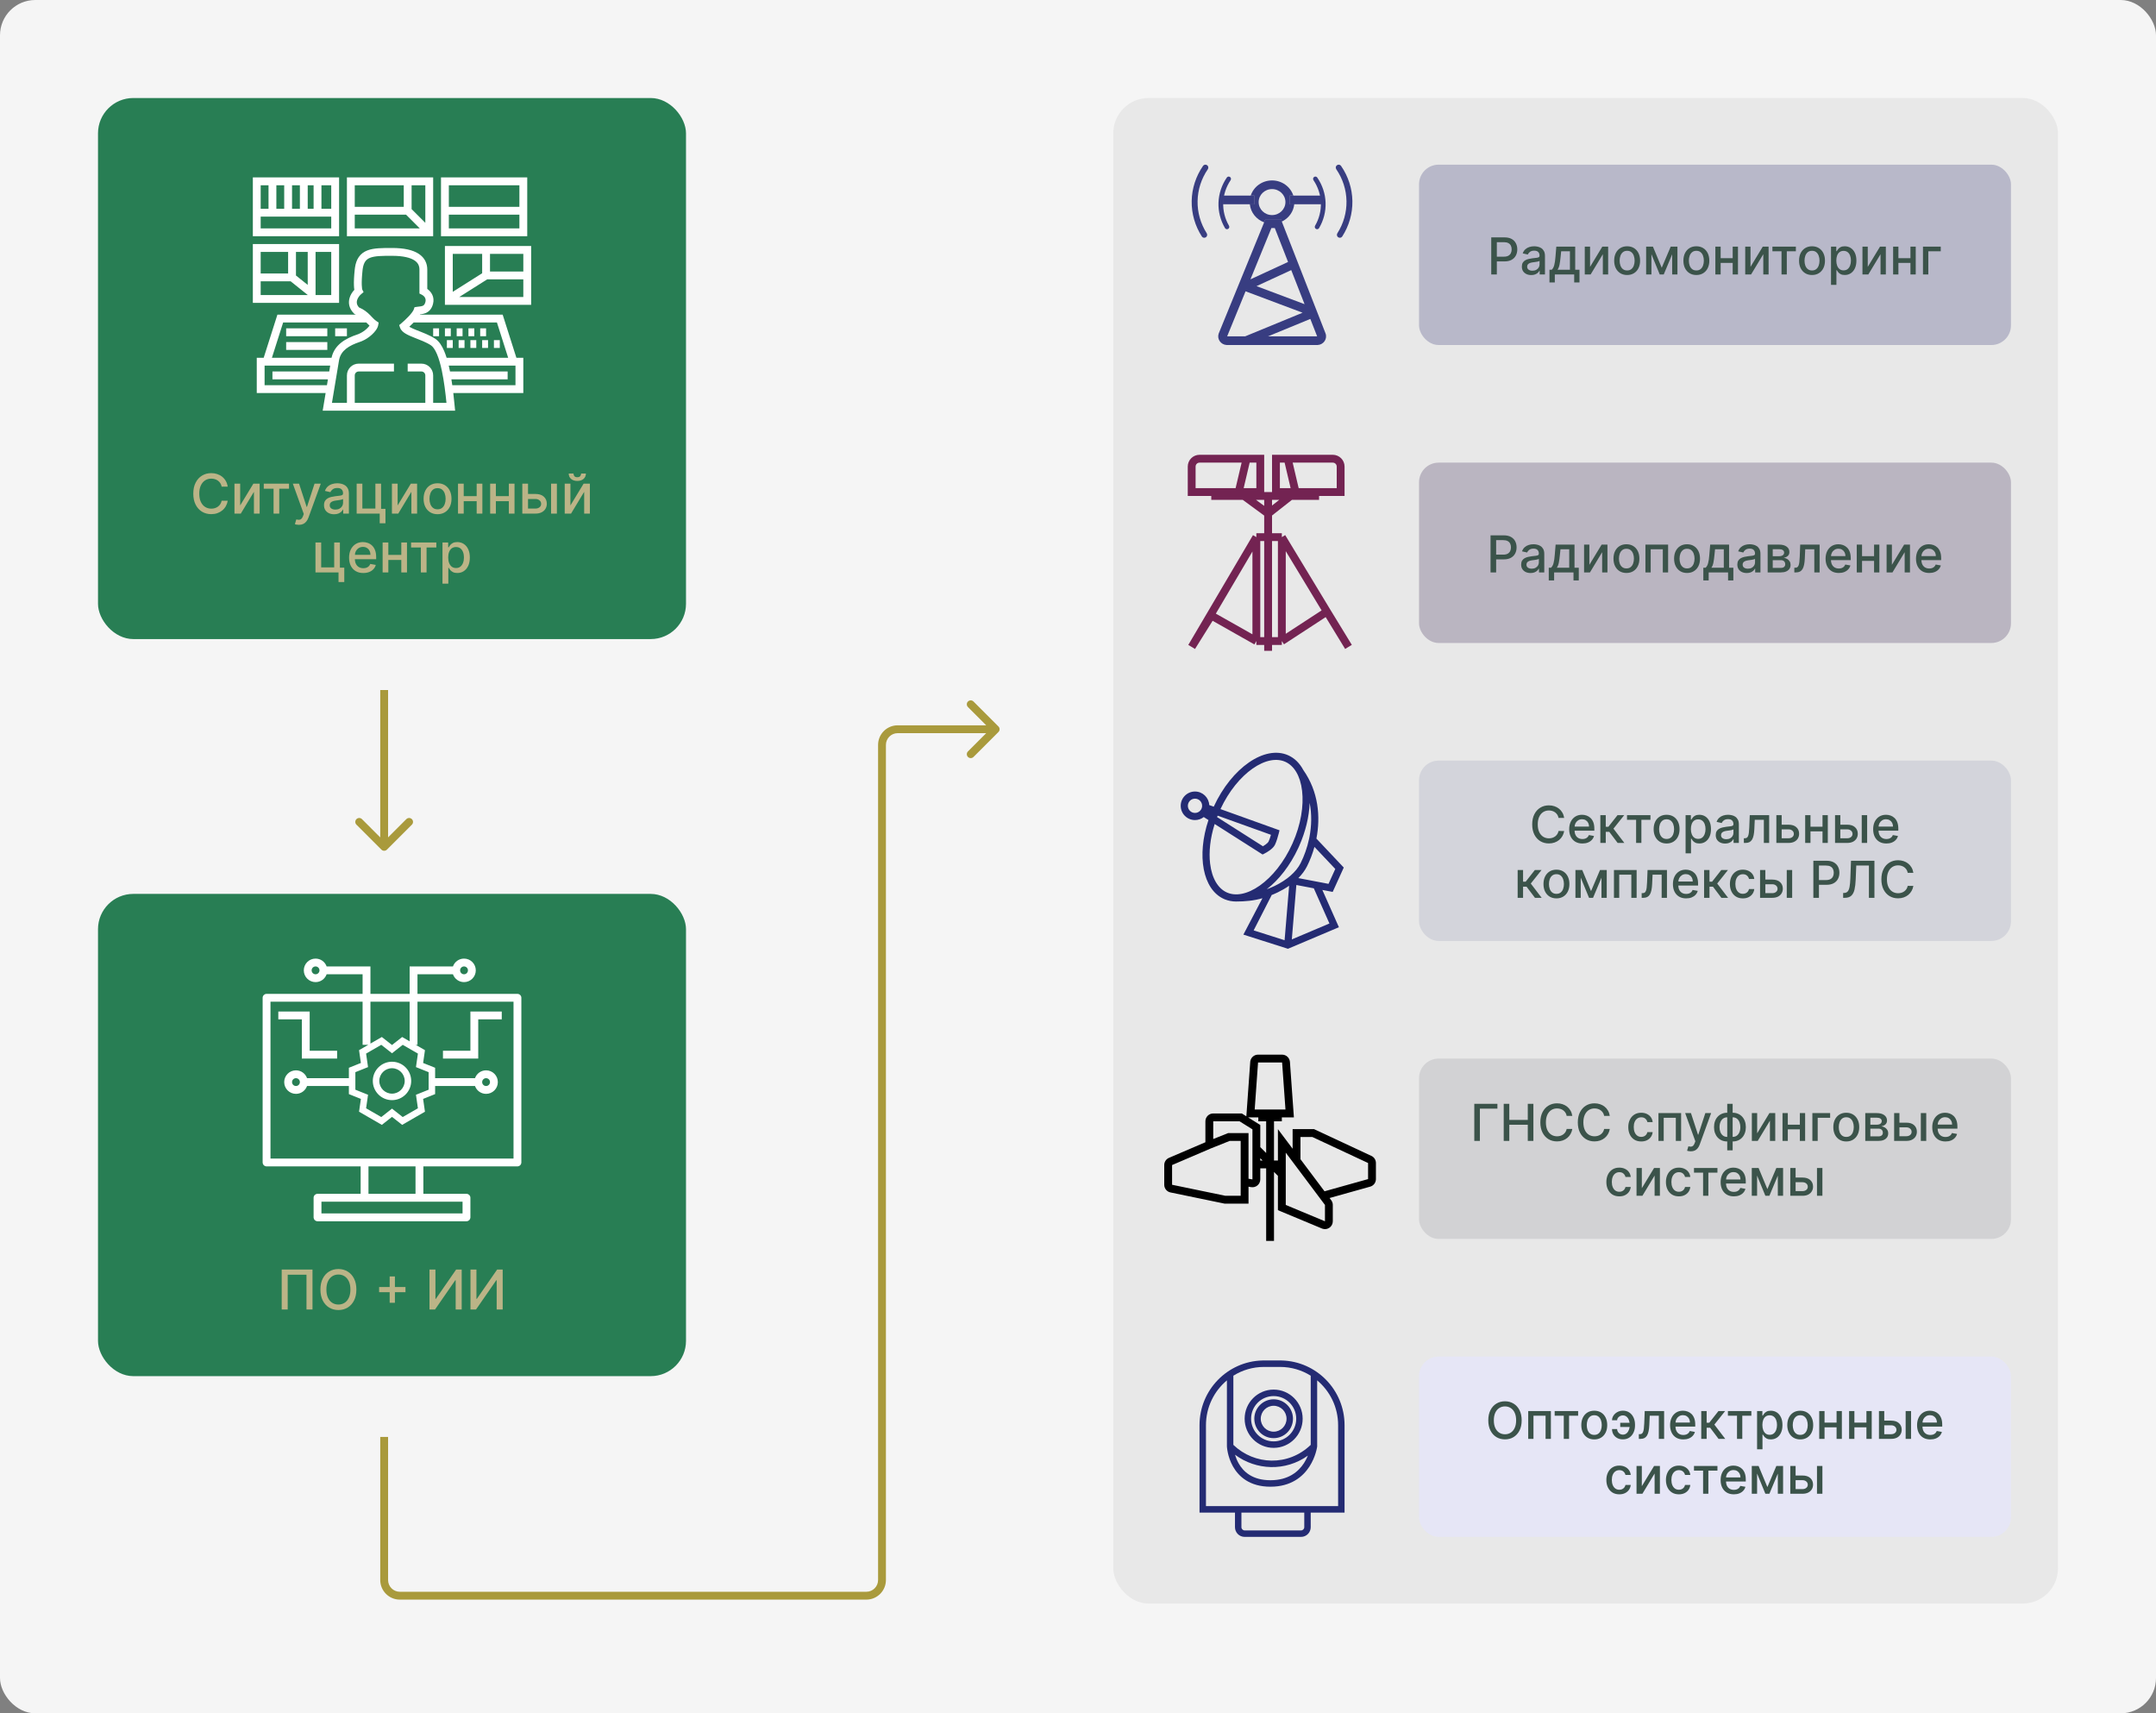 <?xml version="1.0" encoding="UTF-8"?> <svg xmlns="http://www.w3.org/2000/svg" width="550" height="437" viewBox="0 0 550 437" fill="none"><rect x="0" y="0" width="550" height="437" fill="#808080" stroke="none"/><rect width="550" height="437" rx="9" fill="#F5F5F5"></rect><rect x="284" y="25" width="241" height="384" rx="9" fill="#E8E8E8"></rect><path d="M319.944 49.886V52.096H318.834H311.972V49.886H319.066H319.944Z" fill="#383D81"></path><path d="M337.028 49.886V52.096H330.166H329.056V49.886H329.934H337.028Z" fill="#383D81"></path><path d="M338.135 85.007C338.682 86.408 337.667 87.903 336.154 87.996L336.006 88V85.79L334.267 81.347L323.471 85.79H336.006V88H313.048V85.79H317.638L332.288 79.761L317.745 74.3L313.048 85.79V88L312.899 87.996C311.421 87.905 310.422 86.478 310.88 85.112L310.93 84.976L322.485 56.711L322.792 55.962H324.5H326.778L326.992 56.511L338.135 85.007ZM320.542 72.981L332.796 77.582L329.397 68.89L320.542 72.981ZM318.991 71.249L328.586 66.817L325.205 58.172H324.338L318.991 71.249Z" fill="#383D81"></path><path d="M335.235 45.134C335.5 44.962 335.858 45.023 336.034 45.281C337.343 47.196 338.079 49.404 338.159 51.678C338.24 53.951 337.662 56.199 336.493 58.188C336.334 58.458 335.979 58.542 335.702 58.386C335.41 58.222 335.319 57.857 335.483 57.571C336.518 55.777 337.028 53.757 336.956 51.715C336.884 49.673 336.232 47.688 335.072 45.96C334.888 45.686 334.955 45.316 335.235 45.134Z" fill="#383D81"></path><path d="M341.061 42.142C341.395 41.903 341.868 41.971 342.099 42.306C343.933 44.955 344.943 48.067 344.998 51.268C345.052 54.47 344.15 57.612 342.408 60.319C342.188 60.661 341.718 60.745 341.375 60.516C341.033 60.288 340.948 59.834 341.166 59.492C342.732 57.035 343.543 54.19 343.493 51.293C343.444 48.395 342.536 45.577 340.887 43.173C340.657 42.837 340.727 42.381 341.061 42.142Z" fill="#383D81"></path><path d="M307.939 42.142C307.605 41.903 307.132 41.971 306.901 42.306C305.067 44.955 304.057 48.067 304.002 51.268C303.948 54.47 304.85 57.612 306.592 60.319C306.812 60.661 307.282 60.745 307.625 60.516C307.967 60.288 308.052 59.834 307.834 59.492C306.268 57.035 305.457 54.19 305.507 51.293C305.556 48.395 306.464 45.577 308.113 43.173C308.343 42.837 308.273 42.381 307.939 42.142Z" fill="#383D81"></path><path d="M313.765 45.134C313.5 44.962 313.142 45.023 312.966 45.281C311.657 47.196 310.921 49.404 310.841 51.678C310.76 53.951 311.338 56.199 312.507 58.188C312.666 58.458 313.021 58.542 313.298 58.386C313.59 58.222 313.681 57.857 313.517 57.571C312.482 55.777 311.972 53.757 312.044 51.715C312.116 49.673 312.768 47.688 313.928 45.96C314.112 45.686 314.045 45.316 313.765 45.134Z" fill="#383D81"></path><path fill-rule="evenodd" clip-rule="evenodd" d="M322.485 56.711C323.112 56.941 323.791 57.067 324.5 57.067C325.394 57.067 326.24 56.867 326.992 56.511L326.778 55.962H324.5H322.792L322.485 56.711ZM318.835 52.108C318.835 52.104 318.834 52.1 318.834 52.096H319.944V49.886H319.066C318.897 50.409 318.806 50.966 318.806 51.543C318.806 51.734 318.816 51.922 318.835 52.108ZM330.166 52.096C330.185 51.914 330.194 51.73 330.194 51.543C330.194 50.966 330.103 50.409 329.934 49.886H329.056V52.096H330.166Z" fill="#383D81"></path><path d="M324.5 48.229C326.387 48.229 327.917 49.713 327.917 51.543C327.917 53.374 326.387 54.858 324.5 54.858V55.962H326.778L326.992 56.511C327.067 56.476 327.141 56.439 327.214 56.4C328.832 55.548 329.976 53.958 330.166 52.096H329.056V49.886H329.934C329.208 47.645 327.05 46.02 324.5 46.02C321.95 46.02 319.792 47.645 319.066 49.886H319.944V52.096H318.834L318.835 52.108C319.056 54.223 320.508 55.986 322.485 56.711L322.792 55.962H324.5V54.858C322.613 54.858 321.083 53.374 321.083 51.543C321.083 49.713 322.613 48.229 324.5 48.229Z" fill="#383D81"></path><rect x="362" y="42" width="151" height="46" rx="5" fill="#B8B8C9"></rect><path d="M380.42 70V60.545H383.79C384.525 60.545 385.135 60.679 385.618 60.947C386.101 61.215 386.463 61.581 386.703 62.046C386.943 62.508 387.063 63.028 387.063 63.606C387.063 64.188 386.941 64.711 386.698 65.176C386.458 65.637 386.095 66.004 385.608 66.275C385.125 66.542 384.517 66.676 383.785 66.676H381.468V65.467H383.656C384.12 65.467 384.497 65.387 384.787 65.227C385.076 65.063 385.288 64.842 385.424 64.562C385.559 64.282 385.627 63.963 385.627 63.606C385.627 63.249 385.559 62.932 385.424 62.655C385.288 62.378 385.075 62.161 384.782 62.004C384.493 61.847 384.111 61.769 383.637 61.769H381.846V70H380.42ZM390.624 70.157C390.175 70.157 389.769 70.074 389.406 69.908C389.042 69.738 388.755 69.494 388.542 69.174C388.333 68.854 388.228 68.461 388.228 67.996C388.228 67.596 388.305 67.267 388.459 67.008C388.613 66.75 388.821 66.545 389.082 66.394C389.344 66.244 389.636 66.13 389.96 66.053C390.283 65.976 390.612 65.918 390.947 65.877C391.372 65.828 391.717 65.788 391.982 65.757C392.246 65.724 392.439 65.67 392.559 65.596C392.679 65.522 392.739 65.402 392.739 65.236V65.204C392.739 64.8 392.625 64.488 392.397 64.266C392.172 64.045 391.837 63.934 391.391 63.934C390.926 63.934 390.56 64.037 390.292 64.243C390.027 64.446 389.844 64.673 389.743 64.922L388.445 64.626C388.599 64.195 388.824 63.848 389.119 63.583C389.418 63.315 389.761 63.121 390.149 63.001C390.537 62.878 390.944 62.817 391.372 62.817C391.655 62.817 391.955 62.851 392.272 62.918C392.592 62.983 392.891 63.103 393.168 63.278C393.448 63.454 393.677 63.705 393.856 64.031C394.034 64.354 394.124 64.774 394.124 65.291V70H392.776V69.031H392.72C392.631 69.209 392.497 69.385 392.319 69.557C392.14 69.729 391.911 69.872 391.631 69.986C391.351 70.1 391.015 70.157 390.624 70.157ZM390.924 69.049C391.306 69.049 391.632 68.974 391.903 68.823C392.177 68.672 392.385 68.475 392.526 68.232C392.671 67.986 392.743 67.722 392.743 67.442V66.528C392.694 66.578 392.599 66.624 392.457 66.667C392.319 66.707 392.16 66.742 391.982 66.773C391.803 66.801 391.629 66.827 391.46 66.852C391.291 66.873 391.149 66.892 391.035 66.907C390.767 66.941 390.523 66.998 390.301 67.078C390.083 67.158 389.907 67.273 389.775 67.424C389.646 67.572 389.581 67.769 389.581 68.015C389.581 68.356 389.707 68.615 389.96 68.79C390.212 68.963 390.533 69.049 390.924 69.049ZM395.27 72.045V68.804H395.847C395.994 68.669 396.119 68.507 396.221 68.32C396.325 68.132 396.413 67.909 396.484 67.65C396.558 67.392 396.619 67.09 396.668 66.745C396.718 66.398 396.761 66.001 396.798 65.554L397.019 62.909H401.839V68.804H402.928V72.045H401.58V70H396.636V72.045H395.27ZM397.324 68.804H400.491V64.091H398.256L398.109 65.554C398.038 66.299 397.949 66.945 397.841 67.493C397.733 68.038 397.561 68.475 397.324 68.804ZM405.63 68.066L408.756 62.909H410.242V70H408.889V64.839L405.778 70H404.278V62.909H405.63V68.066ZM415.085 70.143C414.42 70.143 413.84 69.991 413.344 69.686C412.849 69.381 412.464 68.955 412.19 68.407C411.916 67.859 411.779 67.219 411.779 66.487C411.779 65.751 411.916 65.108 412.19 64.557C412.464 64.006 412.849 63.578 413.344 63.274C413.84 62.969 414.42 62.817 415.085 62.817C415.749 62.817 416.33 62.969 416.825 63.274C417.321 63.578 417.705 64.006 417.979 64.557C418.253 65.108 418.39 65.751 418.39 66.487C418.39 67.219 418.253 67.859 417.979 68.407C417.705 68.955 417.321 69.381 416.825 69.686C416.33 69.991 415.749 70.143 415.085 70.143ZM415.089 68.984C415.52 68.984 415.877 68.871 416.16 68.643C416.443 68.415 416.653 68.112 416.788 67.733C416.927 67.355 416.996 66.938 416.996 66.482C416.996 66.03 416.927 65.614 416.788 65.236C416.653 64.854 416.443 64.548 416.16 64.317C415.877 64.086 415.52 63.971 415.089 63.971C414.655 63.971 414.295 64.086 414.009 64.317C413.726 64.548 413.515 64.854 413.377 65.236C413.241 65.614 413.173 66.03 413.173 66.482C413.173 66.938 413.241 67.355 413.377 67.733C413.515 68.112 413.726 68.415 414.009 68.643C414.295 68.871 414.655 68.984 415.089 68.984ZM423.91 68.292L426.2 62.909H427.391L424.423 70H423.398L420.489 62.909H421.667L423.91 68.292ZM421.283 62.909V70H419.931V62.909H421.283ZM426.574 70V62.909H427.917V70H426.574ZM432.744 70.143C432.079 70.143 431.499 69.991 431.003 69.686C430.508 69.381 430.123 68.955 429.849 68.407C429.575 67.859 429.438 67.219 429.438 66.487C429.438 65.751 429.575 65.108 429.849 64.557C430.123 64.006 430.508 63.578 431.003 63.274C431.499 62.969 432.079 62.817 432.744 62.817C433.409 62.817 433.989 62.969 434.484 63.274C434.98 63.578 435.364 64.006 435.638 64.557C435.912 65.108 436.049 65.751 436.049 66.487C436.049 67.219 435.912 67.859 435.638 68.407C435.364 68.955 434.98 69.381 434.484 69.686C433.989 69.991 433.409 70.143 432.744 70.143ZM432.748 68.984C433.179 68.984 433.536 68.871 433.82 68.643C434.103 68.415 434.312 68.112 434.447 67.733C434.586 67.355 434.655 66.938 434.655 66.482C434.655 66.03 434.586 65.614 434.447 65.236C434.312 64.854 434.103 64.548 433.82 64.317C433.536 64.086 433.179 63.971 432.748 63.971C432.315 63.971 431.954 64.086 431.668 64.317C431.385 64.548 431.174 64.854 431.036 65.236C430.9 65.614 430.833 66.03 430.833 66.482C430.833 66.938 430.9 67.355 431.036 67.733C431.174 68.112 431.385 68.415 431.668 68.643C431.954 68.871 432.315 68.984 432.748 68.984ZM442.396 65.859V67.055H438.555V65.859H442.396ZM438.943 62.909V70H437.59V62.909H438.943ZM443.361 62.909V70H442.013V62.909H443.361ZM446.56 68.066L449.685 62.909H451.172V70H449.819V64.839L446.708 70H445.207V62.909H446.56V68.066ZM452.148 64.1V62.909H458.131V64.1H455.818V70H454.47V64.1H452.148ZM462.248 70.143C461.583 70.143 461.003 69.991 460.507 69.686C460.012 69.381 459.627 68.955 459.353 68.407C459.079 67.859 458.942 67.219 458.942 66.487C458.942 65.751 459.079 65.108 459.353 64.557C459.627 64.006 460.012 63.578 460.507 63.274C461.003 62.969 461.583 62.817 462.248 62.817C462.913 62.817 463.493 62.969 463.988 63.274C464.484 63.578 464.868 64.006 465.142 64.557C465.416 65.108 465.553 65.751 465.553 66.487C465.553 67.219 465.416 67.859 465.142 68.407C464.868 68.955 464.484 69.381 463.988 69.686C463.493 69.991 462.913 70.143 462.248 70.143ZM462.252 68.984C462.683 68.984 463.04 68.871 463.323 68.643C463.607 68.415 463.816 68.112 463.951 67.733C464.09 67.355 464.159 66.938 464.159 66.482C464.159 66.03 464.09 65.614 463.951 65.236C463.816 64.854 463.607 64.548 463.323 64.317C463.04 64.086 462.683 63.971 462.252 63.971C461.818 63.971 461.458 64.086 461.172 64.317C460.889 64.548 460.678 64.854 460.54 65.236C460.404 65.614 460.337 66.03 460.337 66.482C460.337 66.938 460.404 67.355 460.54 67.733C460.678 68.112 460.889 68.415 461.172 68.643C461.458 68.871 461.818 68.984 462.252 68.984ZM467.094 72.659V62.909H468.442V64.059H468.557C468.637 63.911 468.753 63.74 468.904 63.546C469.054 63.352 469.264 63.183 469.531 63.038C469.799 62.891 470.153 62.817 470.593 62.817C471.166 62.817 471.677 62.961 472.126 63.251C472.575 63.54 472.928 63.957 473.183 64.502C473.442 65.046 473.571 65.702 473.571 66.468C473.571 67.235 473.443 67.892 473.188 68.44C472.932 68.984 472.581 69.404 472.135 69.7C471.689 69.992 471.18 70.138 470.607 70.138C470.176 70.138 469.824 70.066 469.55 69.921C469.279 69.777 469.067 69.608 468.913 69.414C468.759 69.22 468.64 69.047 468.557 68.897H468.474V72.659H467.094ZM468.447 66.454C468.447 66.953 468.519 67.39 468.664 67.766C468.808 68.141 469.017 68.435 469.291 68.647C469.565 68.857 469.901 68.961 470.298 68.961C470.71 68.961 471.055 68.852 471.332 68.633C471.609 68.412 471.818 68.112 471.96 67.733C472.104 67.355 472.177 66.928 472.177 66.454C472.177 65.987 472.106 65.567 471.964 65.194C471.826 64.822 471.617 64.528 471.336 64.312C471.059 64.097 470.713 63.989 470.298 63.989C469.898 63.989 469.559 64.092 469.282 64.299C469.008 64.505 468.8 64.793 468.659 65.162C468.517 65.531 468.447 65.962 468.447 66.454ZM476.47 68.066L479.595 62.909H481.082V70H479.729V64.839L476.618 70H475.117V62.909H476.47V68.066ZM487.743 65.859V67.055H483.903V65.859H487.743ZM484.29 62.909V70H482.938V62.909H484.29ZM488.708 62.909V70H487.36V62.909H488.708ZM495.088 62.909V64.1H491.917V70H490.555V62.909H495.088Z" fill="#3B534A"></path><path d="M323.5 166V131M323.5 126.5H309M323.5 126.5H325.5M323.5 126.5V131M336.5 126.5H325.5M325.5 126.5V125.5M325.5 125.5V117H328.5M325.5 125.5H330.5M320.5 163.5H327M320.5 163.5L309 157L304 165L320.5 137M320.5 163.5V137M327 163.5L338.5 156M327 163.5V137M338.5 156L327 137M338.5 156L344 165M327 137H320.5M323.5 131L316 125.5M323.5 131L330.5 125.5M316 125.5H321.5V117H318M316 125.5H304V119C304 117.895 304.895 117 306 117H318M316 125.5L318 117M330.5 125.5H342V119C342 117.895 341.105 117 340 117H328.5M330.5 125.5L328.5 117" stroke="#732352" stroke-width="2"></path><rect x="362" y="118" width="151" height="46" rx="5" fill="#BAB5C1"></rect><path d="M380.242 146V136.545H383.612C384.347 136.545 384.957 136.679 385.44 136.947C385.923 137.215 386.285 137.581 386.525 138.046C386.765 138.507 386.885 139.028 386.885 139.606C386.885 140.188 386.763 140.711 386.52 141.176C386.28 141.637 385.917 142.004 385.431 142.275C384.948 142.542 384.34 142.676 383.607 142.676H381.29V141.467H383.478C383.943 141.467 384.32 141.387 384.609 141.227C384.898 141.063 385.111 140.842 385.246 140.562C385.382 140.282 385.449 139.963 385.449 139.606C385.449 139.249 385.382 138.932 385.246 138.655C385.111 138.378 384.897 138.161 384.604 138.004C384.315 137.847 383.933 137.769 383.46 137.769H381.668V146H380.242ZM390.447 146.157C389.997 146.157 389.591 146.074 389.228 145.908C388.865 145.738 388.577 145.494 388.365 145.174C388.155 144.854 388.051 144.461 388.051 143.996C388.051 143.596 388.128 143.267 388.281 143.009C388.435 142.75 388.643 142.545 388.905 142.395C389.166 142.244 389.459 142.13 389.782 142.053C390.105 141.976 390.434 141.917 390.77 141.877C391.194 141.828 391.539 141.788 391.804 141.757C392.068 141.724 392.261 141.67 392.381 141.596C392.501 141.522 392.561 141.402 392.561 141.236V141.203C392.561 140.8 392.447 140.488 392.219 140.266C391.995 140.045 391.659 139.934 391.213 139.934C390.748 139.934 390.382 140.037 390.114 140.243C389.849 140.446 389.666 140.673 389.565 140.922L388.268 140.626C388.421 140.196 388.646 139.848 388.942 139.583C389.24 139.315 389.583 139.121 389.971 139.001C390.359 138.878 390.767 138.817 391.194 138.817C391.478 138.817 391.778 138.851 392.095 138.918C392.415 138.983 392.713 139.103 392.99 139.278C393.27 139.454 393.5 139.705 393.678 140.031C393.857 140.354 393.946 140.774 393.946 141.291V146H392.598V145.031H392.542C392.453 145.209 392.319 145.384 392.141 145.557C391.962 145.729 391.733 145.872 391.453 145.986C391.173 146.1 390.837 146.157 390.447 146.157ZM390.747 145.049C391.128 145.049 391.454 144.974 391.725 144.823C391.999 144.672 392.207 144.475 392.349 144.232C392.493 143.986 392.566 143.723 392.566 143.442V142.528C392.516 142.578 392.421 142.624 392.279 142.667C392.141 142.707 391.982 142.742 391.804 142.773C391.625 142.801 391.451 142.827 391.282 142.852C391.113 142.873 390.971 142.892 390.857 142.907C390.59 142.941 390.345 142.998 390.123 143.078C389.905 143.158 389.729 143.273 389.597 143.424C389.468 143.572 389.403 143.769 389.403 144.015C389.403 144.357 389.529 144.615 389.782 144.79C390.034 144.963 390.356 145.049 390.747 145.049ZM395.092 148.045V144.804H395.669C395.817 144.669 395.941 144.507 396.043 144.32C396.148 144.132 396.235 143.909 396.306 143.65C396.38 143.392 396.441 143.09 396.491 142.745C396.54 142.398 396.583 142.001 396.62 141.554L396.842 138.909H401.661V144.804H402.751V148.045H401.403V146H396.458V148.045H395.092ZM397.146 144.804H400.313V140.091H398.079L397.931 141.554C397.86 142.299 397.771 142.945 397.663 143.493C397.556 144.038 397.383 144.475 397.146 144.804ZM405.452 144.066L408.578 138.909H410.064V146H408.712V140.839L405.6 146H404.1V138.909H405.452V144.066ZM414.907 146.143C414.242 146.143 413.662 145.991 413.167 145.686C412.671 145.381 412.286 144.955 412.012 144.407C411.739 143.859 411.602 143.219 411.602 142.487C411.602 141.751 411.739 141.108 412.012 140.557C412.286 140.006 412.671 139.578 413.167 139.274C413.662 138.969 414.242 138.817 414.907 138.817C415.572 138.817 416.152 138.969 416.647 139.274C417.143 139.578 417.528 140.006 417.801 140.557C418.075 141.108 418.212 141.751 418.212 142.487C418.212 143.219 418.075 143.859 417.801 144.407C417.528 144.955 417.143 145.381 416.647 145.686C416.152 145.991 415.572 146.143 414.907 146.143ZM414.912 144.984C415.342 144.984 415.699 144.871 415.983 144.643C416.266 144.415 416.475 144.112 416.61 143.733C416.749 143.355 416.818 142.938 416.818 142.482C416.818 142.03 416.749 141.614 416.61 141.236C416.475 140.854 416.266 140.548 415.983 140.317C415.699 140.086 415.342 139.971 414.912 139.971C414.478 139.971 414.118 140.086 413.831 140.317C413.548 140.548 413.337 140.854 413.199 141.236C413.063 141.614 412.996 142.03 412.996 142.482C412.996 142.938 413.063 143.355 413.199 143.733C413.337 144.112 413.548 144.415 413.831 144.643C414.118 144.871 414.478 144.984 414.912 144.984ZM419.753 146V138.909H425.538V146H424.185V140.1H421.097V146H419.753ZM430.37 146.143C429.705 146.143 429.125 145.991 428.629 145.686C428.134 145.381 427.749 144.955 427.475 144.407C427.201 143.859 427.064 143.219 427.064 142.487C427.064 141.751 427.201 141.108 427.475 140.557C427.749 140.006 428.134 139.578 428.629 139.274C429.125 138.969 429.705 138.817 430.37 138.817C431.035 138.817 431.615 138.969 432.11 139.274C432.606 139.578 432.99 140.006 433.264 140.557C433.538 141.108 433.675 141.751 433.675 142.487C433.675 143.219 433.538 143.859 433.264 144.407C432.99 144.955 432.606 145.381 432.11 145.686C431.615 145.991 431.035 146.143 430.37 146.143ZM430.374 144.984C430.805 144.984 431.162 144.871 431.445 144.643C431.729 144.415 431.938 144.112 432.073 143.733C432.212 143.355 432.281 142.938 432.281 142.482C432.281 142.03 432.212 141.614 432.073 141.236C431.938 140.854 431.729 140.548 431.445 140.317C431.162 140.086 430.805 139.971 430.374 139.971C429.941 139.971 429.58 140.086 429.294 140.317C429.011 140.548 428.8 140.854 428.662 141.236C428.526 141.614 428.459 142.03 428.459 142.482C428.459 142.938 428.526 143.355 428.662 143.733C428.8 144.112 429.011 144.415 429.294 144.643C429.58 144.871 429.941 144.984 430.374 144.984ZM434.524 148.045V144.804H435.101C435.248 144.669 435.373 144.507 435.475 144.32C435.579 144.132 435.667 143.909 435.738 143.65C435.812 143.392 435.873 143.09 435.922 142.745C435.972 142.398 436.015 142.001 436.052 141.554L436.273 138.909H441.093V144.804H442.182V148.045H440.834V146H435.89V148.045H434.524ZM436.578 144.804H439.745V140.091H437.51L437.363 141.554C437.292 142.299 437.203 142.945 437.095 143.493C436.987 144.038 436.815 144.475 436.578 144.804ZM445.595 146.157C445.146 146.157 444.739 146.074 444.376 145.908C444.013 145.738 443.725 145.494 443.513 145.174C443.304 144.854 443.199 144.461 443.199 143.996C443.199 143.596 443.276 143.267 443.43 143.009C443.584 142.75 443.791 142.545 444.053 142.395C444.315 142.244 444.607 142.13 444.93 142.053C445.253 141.976 445.583 141.917 445.918 141.877C446.343 141.828 446.688 141.788 446.952 141.757C447.217 141.724 447.409 141.67 447.529 141.596C447.649 141.522 447.709 141.402 447.709 141.236V141.203C447.709 140.8 447.595 140.488 447.368 140.266C447.143 140.045 446.808 139.934 446.361 139.934C445.897 139.934 445.53 140.037 445.263 140.243C444.998 140.446 444.815 140.673 444.713 140.922L443.416 140.626C443.57 140.196 443.795 139.848 444.09 139.583C444.389 139.315 444.732 139.121 445.119 139.001C445.507 138.878 445.915 138.817 446.343 138.817C446.626 138.817 446.926 138.851 447.243 138.918C447.563 138.983 447.862 139.103 448.139 139.278C448.419 139.454 448.648 139.705 448.827 140.031C449.005 140.354 449.094 140.774 449.094 141.291V146H447.746V145.031H447.691C447.602 145.209 447.468 145.384 447.289 145.557C447.111 145.729 446.881 145.872 446.601 145.986C446.321 146.1 445.986 146.157 445.595 146.157ZM445.895 145.049C446.277 145.049 446.603 144.974 446.874 144.823C447.148 144.672 447.355 144.475 447.497 144.232C447.642 143.986 447.714 143.723 447.714 143.442V142.528C447.665 142.578 447.569 142.624 447.428 142.667C447.289 142.707 447.131 142.742 446.952 142.773C446.774 142.801 446.6 142.827 446.431 142.852C446.261 142.873 446.12 142.892 446.006 142.907C445.738 142.941 445.493 142.998 445.272 143.078C445.053 143.158 444.878 143.273 444.746 143.424C444.616 143.572 444.552 143.769 444.552 144.015C444.552 144.357 444.678 144.615 444.93 144.79C445.183 144.963 445.504 145.049 445.895 145.049ZM450.933 146V138.909H453.873C454.674 138.909 455.308 139.08 455.775 139.422C456.243 139.76 456.477 140.22 456.477 140.802C456.477 141.217 456.345 141.547 456.08 141.79C455.815 142.033 455.465 142.196 455.028 142.279C455.345 142.316 455.635 142.411 455.9 142.565C456.165 142.716 456.377 142.919 456.537 143.175C456.7 143.43 456.782 143.735 456.782 144.089C456.782 144.464 456.685 144.797 456.491 145.086C456.297 145.372 456.016 145.597 455.646 145.76C455.28 145.92 454.838 146 454.321 146H450.933ZM452.23 144.846H454.321C454.663 144.846 454.931 144.764 455.125 144.601C455.318 144.438 455.415 144.217 455.415 143.936C455.415 143.607 455.318 143.349 455.125 143.161C454.931 142.97 454.663 142.875 454.321 142.875H452.23V144.846ZM452.23 141.864H453.887C454.146 141.864 454.367 141.827 454.552 141.753C454.74 141.679 454.883 141.574 454.981 141.439C455.083 141.3 455.134 141.137 455.134 140.95C455.134 140.676 455.021 140.462 454.797 140.308C454.572 140.154 454.264 140.077 453.873 140.077H452.23V141.864ZM457.737 146L457.733 144.804H457.987C458.184 144.804 458.348 144.763 458.481 144.68C458.616 144.594 458.727 144.449 458.813 144.246C458.899 144.043 458.965 143.763 459.012 143.406C459.058 143.045 459.092 142.593 459.113 142.048L459.238 138.909H464.187V146H462.834V140.1H460.517L460.406 142.51C460.378 143.095 460.318 143.606 460.226 144.043C460.137 144.48 460.006 144.844 459.833 145.137C459.661 145.426 459.439 145.643 459.169 145.788C458.898 145.929 458.568 146 458.181 146H457.737ZM469.084 146.143C468.385 146.143 467.783 145.994 467.279 145.695C466.777 145.394 466.389 144.971 466.115 144.426C465.844 143.878 465.709 143.236 465.709 142.501C465.709 141.774 465.844 141.134 466.115 140.58C466.389 140.026 466.771 139.594 467.26 139.283C467.753 138.972 468.328 138.817 468.987 138.817C469.387 138.817 469.775 138.883 470.15 139.015C470.526 139.148 470.863 139.355 471.161 139.638C471.46 139.922 471.695 140.289 471.867 140.742C472.04 141.191 472.126 141.737 472.126 142.381V142.87H466.489V141.836H470.773C470.773 141.473 470.699 141.151 470.552 140.871C470.404 140.588 470.196 140.365 469.928 140.202C469.664 140.039 469.353 139.957 468.996 139.957C468.608 139.957 468.27 140.052 467.98 140.243C467.694 140.431 467.472 140.677 467.316 140.982C467.162 141.283 467.085 141.611 467.085 141.965V142.773C467.085 143.247 467.168 143.65 467.334 143.983C467.503 144.315 467.739 144.569 468.04 144.744C468.342 144.917 468.694 145.003 469.097 145.003C469.359 145.003 469.598 144.966 469.813 144.892C470.028 144.815 470.215 144.701 470.372 144.55C470.529 144.4 470.649 144.213 470.732 143.992L472.038 144.227C471.934 144.612 471.746 144.949 471.475 145.238C471.207 145.525 470.87 145.748 470.464 145.908C470.061 146.065 469.601 146.143 469.084 146.143ZM478.463 141.859V143.055H474.622V141.859H478.463ZM475.01 138.909V146H473.657V138.909H475.01ZM479.428 138.909V146H478.08V138.909H479.428ZM482.627 144.066L485.753 138.909H487.239V146H485.886V140.839L482.775 146H481.275V138.909H482.627V144.066ZM492.151 146.143C491.452 146.143 490.851 145.994 490.346 145.695C489.844 145.394 489.457 144.971 489.183 144.426C488.912 143.878 488.776 143.236 488.776 142.501C488.776 141.774 488.912 141.134 489.183 140.58C489.457 140.026 489.838 139.594 490.328 139.283C490.82 138.972 491.395 138.817 492.054 138.817C492.454 138.817 492.842 138.883 493.217 139.015C493.593 139.148 493.93 139.355 494.228 139.638C494.527 139.922 494.762 140.289 494.935 140.742C495.107 141.191 495.193 141.737 495.193 142.381V142.87H489.557V141.836H493.841C493.841 141.473 493.767 141.151 493.619 140.871C493.471 140.588 493.264 140.365 492.996 140.202C492.731 140.039 492.42 139.957 492.063 139.957C491.676 139.957 491.337 140.052 491.048 140.243C490.761 140.431 490.54 140.677 490.383 140.982C490.229 141.283 490.152 141.611 490.152 141.965V142.773C490.152 143.247 490.235 143.65 490.401 143.983C490.571 144.315 490.806 144.569 491.108 144.744C491.409 144.917 491.762 145.003 492.165 145.003C492.426 145.003 492.665 144.966 492.88 144.892C493.096 144.815 493.282 144.701 493.439 144.55C493.596 144.4 493.716 144.213 493.799 143.992L495.106 144.227C495.001 144.612 494.813 144.949 494.542 145.238C494.275 145.525 493.938 145.748 493.531 145.908C493.128 146.065 492.668 146.143 492.151 146.143Z" fill="#3B534A"></path><path d="M309.628 205.751C314.193 195.825 322.649 189.971 328.632 192.649C330.273 193.383 331.557 194.684 332.469 196.39C336.362 201.93 336.903 208.331 335.818 213.892L342.376 220.833L342.796 221.277L340.267 226.842L339.971 227.493L339.268 227.359L337.334 226.99L341.181 235.653L341.557 236.501L340.703 236.862L328.869 241.868L328.559 242L328.239 241.898L318.225 238.712L317.191 238.383L317.694 237.422L322.052 229.101C319.835 229.749 317.524 229.94 315.314 229.94C314.345 229.936 313.406 229.766 312.518 229.413L312.233 229.293C306.801 226.863 305.255 218.227 308.278 209.162L307.079 208.4C306.462 208.88 305.688 209.168 304.845 209.168C302.834 209.168 301.204 207.538 301.204 205.527C301.204 203.516 302.834 201.885 304.845 201.885C306.794 201.885 308.385 203.415 308.482 205.339L309.628 205.751ZM328.86 225.921C327.958 226.546 326.983 227.11 325.964 227.603C325.295 227.926 324.601 228.22 323.892 228.486L324.418 228.283L319.81 237.305L327.702 239.816L328.86 225.921ZM329.545 239.605L339.14 235.546L335.158 226.576L330.702 225.727L329.545 239.605ZM327.888 194.31C325.681 193.322 322.721 193.806 319.533 196.041C316.478 198.182 313.489 201.771 311.347 206.368L325.636 211.497L326.411 211.776L326.211 212.575C326.06 213.177 325.646 214.664 325.232 215.493C324.944 216.067 324.367 216.556 323.907 216.891C323.413 217.251 322.89 217.55 322.549 217.72L322.088 217.951L321.653 217.674L309.864 210.172C308.709 213.814 308.353 217.317 308.7 220.248C309.158 224.114 310.77 226.643 312.977 227.631C315.184 228.619 318.144 228.136 321.333 225.901C324.486 223.691 327.568 219.938 329.721 215.127C331.874 210.316 332.618 205.518 332.165 201.694C331.707 197.828 330.095 195.298 327.888 194.31ZM334.096 204.777C333.97 208.233 333.082 212.072 331.382 215.871L331.167 216.342C329.086 220.809 326.216 224.438 323.146 226.821C323.839 226.565 324.517 226.28 325.171 225.964C328.221 224.488 330.645 222.443 331.796 220.14C332.707 218.32 333.465 216.224 333.942 213.985L334.045 213.483C334.582 210.692 334.673 207.714 334.096 204.777ZM335.318 216.013C334.825 217.789 334.174 219.456 333.425 220.955C332.881 222.042 332.121 223.049 331.207 223.969L335.968 224.877L338.906 225.436L340.632 221.637L335.318 216.013ZM310.625 208.044C310.576 208.165 310.529 208.286 310.482 208.407L322.176 215.848C322.382 215.726 322.614 215.58 322.834 215.42C323.269 215.103 323.526 214.832 323.603 214.678C323.812 214.26 324.046 213.54 324.226 212.926L310.625 208.044ZM304.845 203.706C303.84 203.706 303.025 204.521 303.025 205.527C303.025 206.532 303.84 207.347 304.845 207.347C305.851 207.347 306.666 206.532 306.666 205.527C306.666 204.521 305.851 203.706 304.845 203.706Z" fill="#242B73"></path><rect x="362" y="194" width="151" height="46" rx="5" fill="#D3D4DB"></rect><path d="M399.025 208.62H397.585C397.529 208.312 397.426 208.041 397.275 207.808C397.125 207.574 396.94 207.375 396.722 207.212C396.503 207.049 396.258 206.926 395.987 206.843C395.72 206.76 395.435 206.718 395.133 206.718C394.589 206.718 394.101 206.855 393.67 207.129C393.242 207.403 392.904 207.804 392.654 208.334C392.408 208.863 392.285 209.509 392.285 210.273C392.285 211.042 392.408 211.692 392.654 212.221C392.904 212.75 393.244 213.15 393.675 213.421C394.105 213.692 394.59 213.827 395.129 213.827C395.427 213.827 395.71 213.787 395.978 213.707C396.249 213.624 396.494 213.503 396.712 213.343C396.931 213.183 397.115 212.987 397.266 212.756C397.42 212.522 397.526 212.255 397.585 211.953L399.025 211.958C398.948 212.422 398.799 212.85 398.577 213.241C398.359 213.629 398.077 213.964 397.733 214.248C397.391 214.528 397 214.745 396.56 214.898C396.12 215.052 395.64 215.129 395.12 215.129C394.301 215.129 393.572 214.935 392.931 214.548C392.291 214.157 391.786 213.598 391.417 212.872C391.051 212.145 390.868 211.279 390.868 210.273C390.868 209.263 391.052 208.397 391.422 207.674C391.791 206.947 392.296 206.39 392.936 206.002C393.576 205.612 394.304 205.416 395.12 205.416C395.621 205.416 396.089 205.489 396.523 205.633C396.96 205.775 397.352 205.984 397.7 206.261C398.048 206.535 398.336 206.87 398.563 207.267C398.791 207.661 398.945 208.112 399.025 208.62ZM403.677 215.143C402.979 215.143 402.377 214.994 401.872 214.695C401.371 214.394 400.983 213.971 400.709 213.426C400.438 212.878 400.303 212.236 400.303 211.501C400.303 210.774 400.438 210.134 400.709 209.58C400.983 209.026 401.365 208.594 401.854 208.283C402.346 207.972 402.922 207.817 403.58 207.817C403.981 207.817 404.368 207.883 404.744 208.015C405.119 208.148 405.456 208.355 405.755 208.638C406.053 208.922 406.289 209.289 406.461 209.742C406.633 210.191 406.72 210.737 406.72 211.381V211.87H401.083V210.836H405.367C405.367 210.473 405.293 210.151 405.145 209.871C404.998 209.588 404.79 209.365 404.522 209.202C404.258 209.039 403.947 208.957 403.59 208.957C403.202 208.957 402.863 209.052 402.574 209.243C402.288 209.431 402.066 209.677 401.909 209.982C401.755 210.283 401.678 210.611 401.678 210.965V211.773C401.678 212.247 401.762 212.65 401.928 212.983C402.097 213.315 402.332 213.569 402.634 213.744C402.936 213.917 403.288 214.003 403.691 214.003C403.953 214.003 404.191 213.966 404.407 213.892C404.622 213.815 404.808 213.701 404.965 213.55C405.122 213.4 405.242 213.213 405.325 212.992L406.632 213.227C406.527 213.612 406.34 213.949 406.069 214.238C405.801 214.525 405.464 214.748 405.058 214.908C404.655 215.065 404.194 215.143 403.677 215.143ZM408.251 215V207.909H409.631V210.882H410.296L412.637 207.909H414.345L411.598 211.358L414.377 215H412.665L410.527 212.165H409.631V215H408.251ZM415.052 209.1V207.909H421.035V209.1H418.722V215H417.374V209.1H415.052ZM425.152 215.143C424.487 215.143 423.907 214.991 423.412 214.686C422.916 214.381 422.531 213.955 422.258 213.407C421.984 212.859 421.847 212.219 421.847 211.487C421.847 210.751 421.984 210.108 422.258 209.557C422.531 209.006 422.916 208.578 423.412 208.274C423.907 207.969 424.487 207.817 425.152 207.817C425.817 207.817 426.397 207.969 426.892 208.274C427.388 208.578 427.773 209.006 428.047 209.557C428.321 210.108 428.457 210.751 428.457 211.487C428.457 212.219 428.321 212.859 428.047 213.407C427.773 213.955 427.388 214.381 426.892 214.686C426.397 214.991 425.817 215.143 425.152 215.143ZM425.157 213.984C425.588 213.984 425.945 213.871 426.228 213.643C426.511 213.415 426.72 213.112 426.856 212.733C426.994 212.355 427.063 211.938 427.063 211.482C427.063 211.03 426.994 210.614 426.856 210.236C426.72 209.854 426.511 209.548 426.228 209.317C425.945 209.086 425.588 208.971 425.157 208.971C424.723 208.971 424.363 209.086 424.076 209.317C423.793 209.548 423.582 209.854 423.444 210.236C423.309 210.614 423.241 211.03 423.241 211.482C423.241 211.938 423.309 212.355 423.444 212.733C423.582 213.112 423.793 213.415 424.076 213.643C424.363 213.871 424.723 213.984 425.157 213.984ZM429.998 217.659V207.909H431.346V209.059H431.462C431.542 208.911 431.657 208.74 431.808 208.546C431.959 208.352 432.168 208.183 432.436 208.038C432.703 207.891 433.057 207.817 433.498 207.817C434.07 207.817 434.581 207.961 435.03 208.251C435.48 208.54 435.832 208.957 436.087 209.502C436.346 210.047 436.475 210.702 436.475 211.468C436.475 212.235 436.347 212.892 436.092 213.44C435.837 213.984 435.486 214.404 435.039 214.7C434.593 214.992 434.084 215.138 433.511 215.138C433.08 215.138 432.728 215.066 432.454 214.922C432.183 214.777 431.971 214.608 431.817 214.414C431.663 214.22 431.545 214.047 431.462 213.897H431.379V217.659H429.998ZM431.351 211.455C431.351 211.953 431.423 212.39 431.568 212.766C431.712 213.141 431.922 213.435 432.196 213.647C432.47 213.857 432.805 213.961 433.202 213.961C433.614 213.961 433.959 213.852 434.236 213.634C434.513 213.412 434.722 213.112 434.864 212.733C435.009 212.355 435.081 211.929 435.081 211.455C435.081 210.987 435.01 210.567 434.869 210.194C434.73 209.822 434.521 209.528 434.241 209.312C433.964 209.097 433.618 208.989 433.202 208.989C432.802 208.989 432.463 209.092 432.186 209.299C431.913 209.505 431.705 209.793 431.563 210.162C431.422 210.531 431.351 210.962 431.351 211.455ZM440.085 215.157C439.636 215.157 439.23 215.074 438.866 214.908C438.503 214.738 438.216 214.494 438.003 214.174C437.794 213.854 437.689 213.461 437.689 212.996C437.689 212.596 437.766 212.267 437.92 212.009C438.074 211.75 438.282 211.545 438.543 211.395C438.805 211.244 439.097 211.13 439.42 211.053C439.744 210.976 440.073 210.917 440.408 210.877C440.833 210.828 441.178 210.788 441.442 210.757C441.707 210.724 441.9 210.67 442.02 210.596C442.14 210.522 442.2 210.402 442.2 210.236V210.203C442.2 209.8 442.086 209.488 441.858 209.266C441.633 209.045 441.298 208.934 440.852 208.934C440.387 208.934 440.021 209.037 439.753 209.243C439.488 209.446 439.305 209.673 439.203 209.922L437.906 209.626C438.06 209.196 438.285 208.848 438.58 208.583C438.879 208.315 439.222 208.121 439.61 208.001C439.998 207.878 440.405 207.817 440.833 207.817C441.116 207.817 441.416 207.851 441.733 207.918C442.053 207.983 442.352 208.103 442.629 208.278C442.909 208.454 443.138 208.705 443.317 209.031C443.495 209.354 443.585 209.774 443.585 210.291V215H442.237V214.031H442.181C442.092 214.209 441.958 214.384 441.779 214.557C441.601 214.729 441.372 214.872 441.092 214.986C440.812 215.1 440.476 215.157 440.085 215.157ZM440.385 214.049C440.767 214.049 441.093 213.974 441.364 213.823C441.638 213.672 441.846 213.475 441.987 213.232C442.132 212.986 442.204 212.723 442.204 212.442V211.528C442.155 211.578 442.06 211.624 441.918 211.667C441.779 211.707 441.621 211.742 441.442 211.773C441.264 211.801 441.09 211.827 440.921 211.852C440.752 211.873 440.61 211.892 440.496 211.907C440.228 211.941 439.984 211.998 439.762 212.078C439.544 212.158 439.368 212.273 439.236 212.424C439.107 212.572 439.042 212.769 439.042 213.015C439.042 213.357 439.168 213.615 439.42 213.79C439.673 213.963 439.994 214.049 440.385 214.049ZM444.864 215L444.86 213.804H445.114C445.311 213.804 445.475 213.763 445.608 213.68C445.743 213.594 445.854 213.449 445.94 213.246C446.026 213.043 446.092 212.763 446.139 212.406C446.185 212.045 446.219 211.593 446.24 211.048L446.365 207.909H451.314V215H449.961V209.1H447.644L447.533 211.51C447.505 212.095 447.445 212.606 447.353 213.043C447.263 213.48 447.133 213.844 446.96 214.137C446.788 214.426 446.566 214.643 446.296 214.788C446.025 214.929 445.695 215 445.308 215H444.864ZM454.193 210.347H456.252C457.12 210.347 457.788 210.562 458.256 210.993C458.723 211.424 458.957 211.979 458.957 212.659C458.957 213.103 458.853 213.501 458.643 213.855C458.434 214.209 458.128 214.489 457.725 214.695C457.322 214.898 456.831 215 456.252 215H453.154V207.909H454.507V213.809H456.252C456.649 213.809 456.975 213.706 457.231 213.5C457.486 213.29 457.614 213.024 457.614 212.701C457.614 212.359 457.486 212.081 457.231 211.865C456.975 211.647 456.649 211.538 456.252 211.538H454.193V210.347ZM465.311 210.859V212.055H461.47V210.859H465.311ZM461.858 207.909V215H460.505V207.909H461.858ZM466.276 207.909V215H464.928V207.909H466.276ZM469.161 210.347H471.22C472.088 210.347 472.756 210.562 473.223 210.993C473.691 211.424 473.925 211.979 473.925 212.659C473.925 213.103 473.821 213.501 473.611 213.855C473.402 214.209 473.096 214.489 472.693 214.695C472.289 214.898 471.799 215 471.22 215H468.122V207.909H469.475V213.809H471.22C471.617 213.809 471.943 213.706 472.199 213.5C472.454 213.29 472.582 213.024 472.582 212.701C472.582 212.359 472.454 212.081 472.199 211.865C471.943 211.647 471.617 211.538 471.22 211.538H469.161V210.347ZM474.932 215V207.909H476.312V215H474.932ZM481.22 215.143C480.522 215.143 479.92 214.994 479.415 214.695C478.914 214.394 478.526 213.971 478.252 213.426C477.981 212.878 477.846 212.236 477.846 211.501C477.846 210.774 477.981 210.134 478.252 209.58C478.526 209.026 478.907 208.594 479.397 208.283C479.889 207.972 480.465 207.817 481.123 207.817C481.523 207.817 481.911 207.883 482.287 208.015C482.662 208.148 482.999 208.355 483.298 208.638C483.596 208.922 483.832 209.289 484.004 209.742C484.176 210.191 484.263 210.737 484.263 211.381V211.87H478.626V210.836H482.91C482.91 210.473 482.836 210.151 482.688 209.871C482.541 209.588 482.333 209.365 482.065 209.202C481.8 209.039 481.49 208.957 481.133 208.957C480.745 208.957 480.406 209.052 480.117 209.243C479.831 209.431 479.609 209.677 479.452 209.982C479.298 210.283 479.221 210.611 479.221 210.965V211.773C479.221 212.247 479.305 212.65 479.471 212.983C479.64 213.315 479.875 213.569 480.177 213.744C480.479 213.917 480.831 214.003 481.234 214.003C481.496 214.003 481.734 213.966 481.95 213.892C482.165 213.815 482.351 213.701 482.508 213.55C482.665 213.4 482.785 213.213 482.868 212.992L484.175 213.227C484.07 213.612 483.883 213.949 483.612 214.238C483.344 214.525 483.007 214.748 482.601 214.908C482.198 215.065 481.737 215.143 481.22 215.143ZM387.158 229V221.909H388.538V224.882H389.203L391.544 221.909H393.252L390.505 225.358L393.284 229H391.571L389.434 226.165H388.538V229H387.158ZM397.051 229.143C396.386 229.143 395.806 228.991 395.311 228.686C394.815 228.381 394.43 227.955 394.156 227.407C393.883 226.859 393.746 226.219 393.746 225.487C393.746 224.751 393.883 224.108 394.156 223.557C394.43 223.006 394.815 222.578 395.311 222.274C395.806 221.969 396.386 221.817 397.051 221.817C397.716 221.817 398.296 221.969 398.791 222.274C399.287 222.578 399.672 223.006 399.946 223.557C400.219 224.108 400.356 224.751 400.356 225.487C400.356 226.219 400.219 226.859 399.946 227.407C399.672 227.955 399.287 228.381 398.791 228.686C398.296 228.991 397.716 229.143 397.051 229.143ZM397.056 227.984C397.486 227.984 397.843 227.871 398.127 227.643C398.41 227.415 398.619 227.112 398.754 226.733C398.893 226.355 398.962 225.938 398.962 225.482C398.962 225.03 398.893 224.614 398.754 224.236C398.619 223.854 398.41 223.548 398.127 223.317C397.843 223.086 397.486 222.971 397.056 222.971C396.622 222.971 396.262 223.086 395.975 223.317C395.692 223.548 395.481 223.854 395.343 224.236C395.207 224.614 395.14 225.03 395.14 225.482C395.14 225.938 395.207 226.355 395.343 226.733C395.481 227.112 395.692 227.415 395.975 227.643C396.262 227.871 396.622 227.984 397.056 227.984ZM405.877 227.292L408.166 221.909H409.357L406.389 229H405.364L402.456 221.909H403.633L405.877 227.292ZM403.25 221.909V229H401.897V221.909H403.25ZM408.54 229V221.909H409.884V229H408.54ZM411.723 229V221.909H417.508V229H416.155V223.1H413.067V229H411.723ZM418.795 229L418.79 227.804H419.044C419.241 227.804 419.406 227.763 419.538 227.68C419.673 227.594 419.784 227.449 419.87 227.246C419.956 227.043 420.023 226.763 420.069 226.406C420.115 226.045 420.149 225.593 420.17 225.048L420.295 221.909H425.244V229H423.891V223.1H421.574L421.463 225.51C421.435 226.095 421.375 226.606 421.283 227.043C421.194 227.48 421.063 227.844 420.89 228.137C420.718 228.426 420.497 228.643 420.226 228.788C419.955 228.929 419.626 229 419.238 229H418.795ZM430.141 229.143C429.442 229.143 428.84 228.994 428.336 228.695C427.834 228.394 427.446 227.971 427.172 227.426C426.902 226.878 426.766 226.236 426.766 225.501C426.766 224.774 426.902 224.134 427.172 223.58C427.446 223.026 427.828 222.594 428.317 222.283C428.81 221.972 429.385 221.817 430.044 221.817C430.444 221.817 430.832 221.883 431.207 222.015C431.583 222.148 431.92 222.355 432.218 222.638C432.517 222.922 432.752 223.289 432.924 223.742C433.097 224.191 433.183 224.737 433.183 225.381V225.87H427.546V224.836H431.83C431.83 224.473 431.757 224.151 431.609 223.871C431.461 223.588 431.253 223.365 430.986 223.202C430.721 223.039 430.41 222.957 430.053 222.957C429.665 222.957 429.327 223.052 429.037 223.243C428.751 223.431 428.53 223.677 428.373 223.982C428.219 224.283 428.142 224.611 428.142 224.965V225.773C428.142 226.247 428.225 226.65 428.391 226.983C428.56 227.315 428.796 227.569 429.097 227.744C429.399 227.917 429.751 228.003 430.155 228.003C430.416 228.003 430.655 227.966 430.87 227.892C431.086 227.815 431.272 227.701 431.429 227.55C431.586 227.4 431.706 227.213 431.789 226.992L433.095 227.227C432.991 227.612 432.803 227.949 432.532 228.238C432.264 228.525 431.927 228.748 431.521 228.908C431.118 229.065 430.658 229.143 430.141 229.143ZM434.715 229V221.909H436.095V224.882H436.76L439.1 221.909H440.808L438.061 225.358L440.841 229H439.128L436.99 226.165H436.095V229H434.715ZM444.608 229.143C443.921 229.143 443.33 228.988 442.835 228.677C442.342 228.363 441.964 227.931 441.699 227.38C441.435 226.829 441.302 226.198 441.302 225.487C441.302 224.767 441.438 224.131 441.708 223.58C441.979 223.026 442.361 222.594 442.853 222.283C443.346 221.972 443.926 221.817 444.594 221.817C445.132 221.817 445.612 221.917 446.034 222.117C446.456 222.314 446.796 222.591 447.054 222.948C447.316 223.305 447.471 223.722 447.521 224.199H446.177C446.103 223.866 445.934 223.58 445.669 223.34C445.408 223.1 445.057 222.98 444.617 222.98C444.232 222.98 443.895 223.082 443.606 223.285C443.32 223.485 443.097 223.771 442.936 224.143C442.776 224.513 442.696 224.95 442.696 225.455C442.696 225.972 442.775 226.418 442.932 226.793C443.089 227.169 443.31 227.46 443.597 227.666C443.886 227.872 444.226 227.975 444.617 227.975C444.878 227.975 445.115 227.927 445.328 227.832C445.543 227.734 445.723 227.594 445.868 227.412C446.016 227.23 446.119 227.012 446.177 226.756H447.521C447.471 227.215 447.322 227.624 447.073 227.984C446.824 228.344 446.49 228.628 446.071 228.834C445.656 229.04 445.168 229.143 444.608 229.143ZM450.035 224.347H452.094C452.962 224.347 453.63 224.562 454.098 224.993C454.566 225.424 454.8 225.979 454.8 226.659C454.8 227.103 454.695 227.501 454.486 227.855C454.276 228.209 453.97 228.489 453.567 228.695C453.164 228.898 452.673 229 452.094 229H448.997V221.909H450.349V227.809H452.094C452.491 227.809 452.818 227.706 453.073 227.5C453.329 227.29 453.456 227.024 453.456 226.701C453.456 226.359 453.329 226.081 453.073 225.865C452.818 225.647 452.491 225.538 452.094 225.538H450.035V224.347ZM455.806 229V221.909H457.186V229H455.806ZM462.59 229V219.545H465.96C466.696 219.545 467.305 219.679 467.788 219.947C468.271 220.215 468.633 220.581 468.873 221.046C469.113 221.507 469.233 222.028 469.233 222.606C469.233 223.188 469.112 223.711 468.868 224.176C468.628 224.637 468.265 225.004 467.779 225.275C467.296 225.542 466.688 225.676 465.955 225.676H463.638V224.467H465.826C466.291 224.467 466.668 224.387 466.957 224.227C467.246 224.063 467.459 223.842 467.594 223.562C467.73 223.282 467.797 222.963 467.797 222.606C467.797 222.249 467.73 221.932 467.594 221.655C467.459 221.378 467.245 221.161 466.953 221.004C466.663 220.847 466.282 220.769 465.808 220.769H464.016V229H462.59ZM470.19 229V227.763L470.467 227.754C470.842 227.744 471.138 227.617 471.353 227.37C471.572 227.124 471.73 226.727 471.829 226.179C471.93 225.632 471.998 224.901 472.032 223.987L472.193 219.545H478.172V229H476.764V220.755H473.537L473.389 224.365C473.349 225.378 473.247 226.229 473.084 226.918C472.921 227.604 472.644 228.123 472.253 228.474C471.866 228.825 471.313 229 470.596 229H470.19ZM488.102 222.62H486.661C486.606 222.312 486.503 222.041 486.352 221.808C486.201 221.574 486.017 221.375 485.798 221.212C485.58 221.049 485.335 220.926 485.064 220.843C484.796 220.76 484.512 220.718 484.21 220.718C483.665 220.718 483.178 220.855 482.747 221.129C482.319 221.403 481.98 221.804 481.731 222.334C481.485 222.863 481.362 223.509 481.362 224.273C481.362 225.042 481.485 225.692 481.731 226.221C481.98 226.75 482.32 227.15 482.751 227.421C483.182 227.692 483.667 227.827 484.205 227.827C484.504 227.827 484.787 227.787 485.055 227.707C485.326 227.624 485.57 227.503 485.789 227.343C486.007 227.183 486.192 226.987 486.343 226.756C486.497 226.522 486.603 226.255 486.661 225.953L488.102 225.958C488.025 226.422 487.876 226.85 487.654 227.241C487.435 227.629 487.154 227.964 486.809 228.248C486.468 228.528 486.077 228.745 485.637 228.898C485.196 229.052 484.716 229.129 484.196 229.129C483.378 229.129 482.648 228.935 482.008 228.548C481.368 228.157 480.863 227.598 480.494 226.872C480.128 226.145 479.944 225.279 479.944 224.273C479.944 223.263 480.129 222.397 480.498 221.674C480.868 220.947 481.372 220.39 482.013 220.002C482.653 219.612 483.381 219.416 484.196 219.416C484.698 219.416 485.166 219.489 485.6 219.633C486.037 219.775 486.429 219.984 486.777 220.261C487.125 220.535 487.412 220.87 487.64 221.267C487.868 221.661 488.022 222.112 488.102 222.62Z" fill="#3B534A"></path><path d="M327.069 269C328.118 269 328.989 269.811 329.063 270.857L329.997 283.929L330.074 285H327V286H325V296H326V288L327.8 290.4L329.75 293V288H335.222L335.423 288.094L349.846 294.824L349.975 294.891C350.604 295.242 351 295.908 351 296.637V300.741C351 301.638 350.403 302.425 349.539 302.667L339.176 305.568L339.6 306.134L339.691 306.267C339.892 306.585 340 306.954 340 307.333V311.5C340 312.883 338.637 313.834 337.354 313.394L337.23 313.346L326.615 308.923L326 308.667V299.914L325 298.914V316.5H323V298H321.5V300.819C321.5 302.055 320.39 302.995 319.171 302.792L318.5 302.68V307H312.397L312.298 306.979L298.595 304.145C297.666 303.952 297 303.134 297 302.186V297.159C297 296.359 297.477 295.636 298.212 295.321L307.5 291.341V286C307.5 284.895 308.395 284 309.5 284H316.787L317.03 284.152L317.945 284.724L318.003 283.929L318.937 270.857L318.959 270.664C319.12 269.713 319.947 269 320.931 269H327.069ZM328 307.333L338 311.5V307.333L336.7 305.6L329.95 296.6L328 293.999V307.333ZM308.871 292.929L299 297.159V302.186L312.604 305H316.5V291H313.693L308.871 292.929ZM331.75 295.667L337.889 303.853L349 300.741V296.637L334.778 290H331.75V295.667ZM309.5 290.522L313.129 289.071L313.308 289H318.5V300.652L319.5 300.819V288.054L316.214 286H309.5V290.522ZM321.5 296H322.086L321.5 295.414V296ZM321.03 286.652L321.5 286.945V292.586L323 294.086V286H321V285H318.387L321.03 286.652ZM320.073 283H327.927L327.069 271H320.931L320.073 283Z" fill="black"></path><rect x="362" y="270" width="151" height="46" rx="5" fill="#D2D2D4"></rect><path d="M381.992 281.545V282.773H377.523V291H376.097V281.545H381.992ZM383.6 291V281.545H385.026V285.654H389.74V281.545H391.171V291H389.74V286.877H385.026V291H383.6ZM401.101 284.62H399.66C399.605 284.312 399.502 284.041 399.351 283.808C399.2 283.574 399.016 283.375 398.797 283.212C398.579 283.049 398.334 282.926 398.063 282.843C397.795 282.76 397.511 282.718 397.209 282.718C396.664 282.718 396.177 282.855 395.746 283.129C395.318 283.403 394.979 283.804 394.73 284.334C394.484 284.863 394.361 285.509 394.361 286.273C394.361 287.042 394.484 287.692 394.73 288.221C394.979 288.75 395.319 289.15 395.75 289.421C396.181 289.692 396.666 289.827 397.205 289.827C397.503 289.827 397.786 289.787 398.054 289.707C398.325 289.624 398.569 289.503 398.788 289.343C399.006 289.183 399.191 288.987 399.342 288.756C399.496 288.522 399.602 288.255 399.66 287.953L401.101 287.958C401.024 288.422 400.875 288.85 400.653 289.241C400.434 289.629 400.153 289.964 399.808 290.248C399.467 290.528 399.076 290.745 398.636 290.898C398.196 291.052 397.715 291.129 397.195 291.129C396.377 291.129 395.647 290.935 395.007 290.548C394.367 290.157 393.862 289.598 393.493 288.872C393.127 288.145 392.943 287.279 392.943 286.273C392.943 285.263 393.128 284.397 393.497 283.674C393.867 282.947 394.372 282.39 395.012 282.002C395.652 281.612 396.38 281.416 397.195 281.416C397.697 281.416 398.165 281.489 398.599 281.633C399.036 281.775 399.428 281.984 399.776 282.261C400.124 282.535 400.411 282.87 400.639 283.267C400.867 283.661 401.021 284.112 401.101 284.62ZM410.66 284.62H409.22C409.165 284.312 409.062 284.041 408.911 283.808C408.76 283.574 408.575 283.375 408.357 283.212C408.138 283.049 407.894 282.926 407.623 282.843C407.355 282.76 407.07 282.718 406.769 282.718C406.224 282.718 405.736 282.855 405.305 283.129C404.877 283.403 404.539 283.804 404.29 284.334C404.043 284.863 403.92 285.509 403.92 286.273C403.92 287.042 404.043 287.692 404.29 288.221C404.539 288.75 404.879 289.15 405.31 289.421C405.741 289.692 406.225 289.827 406.764 289.827C407.063 289.827 407.346 289.787 407.614 289.707C407.884 289.624 408.129 289.503 408.348 289.343C408.566 289.183 408.751 288.987 408.902 288.756C409.055 288.522 409.162 288.255 409.22 287.953L410.66 287.958C410.583 288.422 410.434 288.85 410.213 289.241C409.994 289.629 409.712 289.964 409.368 290.248C409.026 290.528 408.635 290.745 408.195 290.898C407.755 291.052 407.275 291.129 406.755 291.129C405.936 291.129 405.207 290.935 404.567 290.548C403.926 290.157 403.422 289.598 403.052 288.872C402.686 288.145 402.503 287.279 402.503 286.273C402.503 285.263 402.688 284.397 403.057 283.674C403.426 282.947 403.931 282.39 404.571 282.002C405.211 281.612 405.939 281.416 406.755 281.416C407.256 281.416 407.724 281.489 408.158 281.633C408.595 281.775 408.988 281.984 409.335 282.261C409.683 282.535 409.971 282.87 410.199 283.267C410.426 283.661 410.58 284.112 410.66 284.62ZM418.684 291.143C417.997 291.143 417.407 290.988 416.911 290.677C416.419 290.363 416.04 289.931 415.775 289.38C415.511 288.829 415.378 288.198 415.378 287.487C415.378 286.767 415.514 286.131 415.785 285.58C416.056 285.026 416.437 284.594 416.93 284.283C417.422 283.972 418.002 283.817 418.67 283.817C419.209 283.817 419.689 283.917 420.11 284.117C420.532 284.314 420.872 284.591 421.131 284.948C421.392 285.305 421.548 285.722 421.597 286.199H420.253C420.18 285.866 420.01 285.58 419.746 285.34C419.484 285.1 419.133 284.98 418.693 284.98C418.308 284.98 417.971 285.082 417.682 285.285C417.396 285.485 417.173 285.771 417.013 286.143C416.853 286.513 416.773 286.95 416.773 287.455C416.773 287.972 416.851 288.418 417.008 288.793C417.165 289.169 417.387 289.46 417.673 289.666C417.962 289.872 418.302 289.975 418.693 289.975C418.955 289.975 419.192 289.927 419.404 289.832C419.619 289.734 419.799 289.594 419.944 289.412C420.092 289.23 420.195 289.012 420.253 288.756H421.597C421.548 289.215 421.398 289.624 421.149 289.984C420.9 290.344 420.566 290.628 420.147 290.834C419.732 291.04 419.244 291.143 418.684 291.143ZM423.073 291V283.909H428.857V291H427.505V285.1H424.416V291H423.073ZM431.321 293.659C431.115 293.659 430.927 293.642 430.758 293.608C430.589 293.578 430.463 293.544 430.38 293.507L430.712 292.376C430.964 292.443 431.189 292.473 431.386 292.463C431.583 292.454 431.757 292.38 431.908 292.242C432.062 292.103 432.197 291.877 432.314 291.563L432.485 291.092L429.89 283.909H431.368L433.163 289.412H433.237L435.033 283.909H436.515L433.593 291.946C433.457 292.316 433.285 292.628 433.076 292.884C432.866 293.142 432.617 293.336 432.328 293.465C432.039 293.594 431.703 293.659 431.321 293.659ZM440.622 293.414V281.545H442.003V293.414H440.622ZM440.622 291.143C440.121 291.143 439.664 291.057 439.251 290.885C438.839 290.709 438.484 290.46 438.185 290.137C437.886 289.814 437.656 289.427 437.492 288.978C437.332 288.529 437.252 288.032 437.252 287.487C437.252 286.936 437.332 286.436 437.492 285.987C437.656 285.537 437.886 285.151 438.185 284.828C438.484 284.505 438.839 284.255 439.251 284.08C439.664 283.904 440.121 283.817 440.622 283.817H440.964V291.143H440.622ZM440.622 289.98H440.816V284.98H440.622C440.29 284.98 440.001 285.048 439.755 285.183C439.508 285.316 439.304 285.499 439.141 285.733C438.977 285.963 438.854 286.23 438.771 286.531C438.691 286.833 438.651 287.151 438.651 287.487C438.651 287.936 438.724 288.35 438.868 288.729C439.013 289.104 439.231 289.407 439.524 289.638C439.816 289.866 440.182 289.98 440.622 289.98ZM442.003 291.143H441.657V283.817H442.003C442.504 283.817 442.961 283.904 443.374 284.08C443.786 284.255 444.14 284.505 444.436 284.828C444.734 285.151 444.963 285.537 445.124 285.987C445.287 286.436 445.368 286.936 445.368 287.487C445.368 288.032 445.287 288.529 445.124 288.978C444.963 289.427 444.734 289.814 444.436 290.137C444.14 290.46 443.786 290.709 443.374 290.885C442.961 291.057 442.504 291.143 442.003 291.143ZM442.003 289.98C442.335 289.98 442.624 289.915 442.871 289.786C443.117 289.654 443.322 289.472 443.485 289.241C443.648 289.007 443.769 288.741 443.849 288.442C443.929 288.141 443.969 287.822 443.969 287.487C443.969 287.041 443.897 286.628 443.752 286.25C443.611 285.868 443.394 285.562 443.102 285.331C442.809 285.097 442.443 284.98 442.003 284.98H441.804V289.98H442.003ZM448.255 289.066L451.38 283.909H452.867V291H451.514V285.839L448.402 291H446.902V283.909H448.255V289.066ZM459.528 286.859V288.055H455.687V286.859H459.528ZM456.075 283.909V291H454.722V283.909H456.075ZM460.493 283.909V291H459.145V283.909H460.493ZM466.873 283.909V285.1H463.701V291H462.34V283.909H466.873ZM470.989 291.143C470.324 291.143 469.744 290.991 469.248 290.686C468.753 290.381 468.368 289.955 468.094 289.407C467.82 288.859 467.683 288.219 467.683 287.487C467.683 286.751 467.82 286.108 468.094 285.557C468.368 285.006 468.753 284.578 469.248 284.274C469.744 283.969 470.324 283.817 470.989 283.817C471.653 283.817 472.233 283.969 472.729 284.274C473.224 284.578 473.609 285.006 473.883 285.557C474.157 286.108 474.294 286.751 474.294 287.487C474.294 288.219 474.157 288.859 473.883 289.407C473.609 289.955 473.224 290.381 472.729 290.686C472.233 290.991 471.653 291.143 470.989 291.143ZM470.993 289.984C471.424 289.984 471.781 289.871 472.064 289.643C472.347 289.415 472.557 289.112 472.692 288.733C472.83 288.355 472.9 287.938 472.9 287.482C472.9 287.03 472.83 286.614 472.692 286.236C472.557 285.854 472.347 285.548 472.064 285.317C471.781 285.086 471.424 284.971 470.993 284.971C470.559 284.971 470.199 285.086 469.913 285.317C469.63 285.548 469.419 285.854 469.28 286.236C469.145 286.614 469.077 287.03 469.077 287.482C469.077 287.938 469.145 288.355 469.28 288.733C469.419 289.112 469.63 289.415 469.913 289.643C470.199 289.871 470.559 289.984 470.993 289.984ZM475.835 291V283.909H478.775C479.576 283.909 480.21 284.08 480.677 284.422C481.145 284.76 481.379 285.22 481.379 285.802C481.379 286.217 481.247 286.547 480.982 286.79C480.717 287.033 480.366 287.196 479.929 287.279C480.246 287.316 480.537 287.411 480.802 287.565C481.067 287.716 481.279 287.919 481.439 288.175C481.602 288.43 481.684 288.735 481.684 289.089C481.684 289.464 481.587 289.797 481.393 290.086C481.199 290.372 480.917 290.597 480.548 290.76C480.182 290.92 479.74 291 479.223 291H475.835ZM477.132 289.846H479.223C479.565 289.846 479.833 289.764 480.026 289.601C480.22 289.438 480.317 289.217 480.317 288.936C480.317 288.607 480.22 288.349 480.026 288.161C479.833 287.97 479.565 287.875 479.223 287.875H477.132V289.846ZM477.132 286.864H478.789C479.048 286.864 479.269 286.827 479.454 286.753C479.642 286.679 479.785 286.574 479.883 286.439C479.985 286.3 480.036 286.137 480.036 285.95C480.036 285.676 479.923 285.462 479.699 285.308C479.474 285.154 479.166 285.077 478.775 285.077H477.132V286.864ZM484.237 286.347H486.296C487.163 286.347 487.831 286.562 488.299 286.993C488.767 287.424 489.001 287.979 489.001 288.659C489.001 289.103 488.896 289.501 488.687 289.855C488.478 290.209 488.171 290.489 487.768 290.695C487.365 290.898 486.874 291 486.296 291H483.198V283.909H484.551V289.809H486.296C486.693 289.809 487.019 289.706 487.274 289.5C487.53 289.29 487.657 289.024 487.657 288.701C487.657 288.359 487.53 288.081 487.274 287.865C487.019 287.647 486.693 287.538 486.296 287.538H484.237V286.347ZM490.007 291V283.909H491.388V291H490.007ZM496.296 291.143C495.597 291.143 494.996 290.994 494.491 290.695C493.989 290.394 493.602 289.971 493.328 289.426C493.057 288.878 492.921 288.236 492.921 287.501C492.921 286.774 493.057 286.134 493.328 285.58C493.602 285.026 493.983 284.594 494.473 284.283C494.965 283.972 495.54 283.817 496.199 283.817C496.599 283.817 496.987 283.883 497.362 284.015C497.738 284.148 498.075 284.355 498.373 284.638C498.672 284.922 498.907 285.289 499.08 285.742C499.252 286.191 499.338 286.737 499.338 287.381V287.87H493.702V286.836H497.986C497.986 286.473 497.912 286.151 497.764 285.871C497.616 285.588 497.409 285.365 497.141 285.202C496.876 285.039 496.565 284.957 496.208 284.957C495.821 284.957 495.482 285.052 495.193 285.243C494.906 285.431 494.685 285.677 494.528 285.982C494.374 286.283 494.297 286.611 494.297 286.965V287.773C494.297 288.247 494.38 288.65 494.546 288.983C494.716 289.315 494.951 289.569 495.253 289.744C495.554 289.917 495.907 290.003 496.31 290.003C496.571 290.003 496.81 289.966 497.025 289.892C497.241 289.815 497.427 289.701 497.584 289.55C497.741 289.4 497.861 289.213 497.944 288.992L499.251 289.227C499.146 289.612 498.958 289.949 498.687 290.238C498.42 290.525 498.083 290.748 497.676 290.908C497.273 291.065 496.813 291.143 496.296 291.143ZM413.092 305.143C412.405 305.143 411.814 304.988 411.319 304.677C410.826 304.363 410.448 303.931 410.183 303.38C409.918 302.829 409.786 302.198 409.786 301.487C409.786 300.767 409.922 300.131 410.192 299.58C410.463 299.026 410.845 298.594 411.337 298.283C411.83 297.972 412.41 297.817 413.078 297.817C413.616 297.817 414.096 297.917 414.518 298.117C414.94 298.314 415.28 298.591 415.538 298.948C415.8 299.305 415.955 299.722 416.005 300.199H414.661C414.587 299.866 414.418 299.58 414.153 299.34C413.892 299.1 413.541 298.98 413.101 298.98C412.716 298.98 412.379 299.082 412.09 299.285C411.804 299.485 411.58 299.771 411.42 300.143C411.26 300.513 411.18 300.95 411.18 301.455C411.18 301.972 411.259 302.418 411.416 302.793C411.573 303.169 411.794 303.46 412.081 303.666C412.37 303.872 412.71 303.975 413.101 303.975C413.362 303.975 413.599 303.927 413.812 303.832C414.027 303.734 414.207 303.594 414.352 303.412C414.5 303.23 414.603 303.012 414.661 302.756H416.005C415.955 303.215 415.806 303.624 415.557 303.984C415.307 304.344 414.974 304.628 414.555 304.834C414.139 305.04 413.652 305.143 413.092 305.143ZM418.833 303.066L421.959 297.909H423.445V305H422.093V299.839L418.981 305H417.481V297.909H418.833V303.066ZM428.288 305.143C427.602 305.143 427.011 304.988 426.515 304.677C426.023 304.363 425.644 303.931 425.379 303.38C425.115 302.829 424.982 302.198 424.982 301.487C424.982 300.767 425.118 300.131 425.389 299.58C425.66 299.026 426.041 298.594 426.534 298.283C427.026 297.972 427.606 297.817 428.274 297.817C428.813 297.817 429.293 297.917 429.714 298.117C430.136 298.314 430.476 298.591 430.735 298.948C430.996 299.305 431.152 299.722 431.201 300.199H429.857C429.784 299.866 429.614 299.58 429.35 299.34C429.088 299.1 428.737 298.98 428.297 298.98C427.912 298.98 427.575 299.082 427.286 299.285C427 299.485 426.777 299.771 426.617 300.143C426.457 300.513 426.377 300.95 426.377 301.455C426.377 301.972 426.455 302.418 426.612 302.793C426.769 303.169 426.991 303.46 427.277 303.666C427.566 303.872 427.906 303.975 428.297 303.975C428.559 303.975 428.796 303.927 429.008 303.832C429.223 303.734 429.403 303.594 429.548 303.412C429.696 303.23 429.799 303.012 429.857 302.756H431.201C431.152 303.215 431.002 303.624 430.753 303.984C430.504 304.344 430.17 304.628 429.751 304.834C429.336 305.04 428.848 305.143 428.288 305.143ZM432.14 299.1V297.909H438.123V299.1H435.81V305H434.462V299.1H432.14ZM442.309 305.143C441.611 305.143 441.009 304.994 440.504 304.695C440.003 304.394 439.615 303.971 439.341 303.426C439.07 302.878 438.935 302.236 438.935 301.501C438.935 300.774 439.07 300.134 439.341 299.58C439.615 299.026 439.996 298.594 440.486 298.283C440.978 297.972 441.554 297.817 442.212 297.817C442.612 297.817 443 297.883 443.376 298.015C443.751 298.148 444.088 298.355 444.387 298.638C444.685 298.922 444.921 299.289 445.093 299.742C445.265 300.191 445.351 300.737 445.351 301.381V301.87H439.715V300.836H443.999C443.999 300.473 443.925 300.151 443.777 299.871C443.63 299.588 443.422 299.365 443.154 299.202C442.889 299.039 442.579 298.957 442.222 298.957C441.834 298.957 441.495 299.052 441.206 299.243C440.92 299.431 440.698 299.677 440.541 299.982C440.387 300.283 440.31 300.611 440.31 300.965V301.773C440.31 302.247 440.393 302.65 440.56 302.983C440.729 303.315 440.964 303.569 441.266 303.744C441.568 303.917 441.92 304.003 442.323 304.003C442.585 304.003 442.823 303.966 443.039 303.892C443.254 303.815 443.44 303.701 443.597 303.55C443.754 303.4 443.874 303.213 443.957 302.992L445.264 303.227C445.159 303.612 444.971 303.949 444.701 304.238C444.433 304.525 444.096 304.748 443.69 304.908C443.286 305.065 442.826 305.143 442.309 305.143ZM450.862 303.292L453.152 297.909H454.343L451.375 305H450.35L447.442 297.909H448.619L450.862 303.292ZM448.236 297.909V305H446.883V297.909H448.236ZM453.526 305V297.909H454.869V305H453.526ZM457.748 300.347H459.807C460.675 300.347 461.343 300.562 461.81 300.993C462.278 301.424 462.512 301.979 462.512 302.659C462.512 303.103 462.407 303.501 462.198 303.855C461.989 304.209 461.683 304.489 461.279 304.695C460.876 304.898 460.385 305 459.807 305H456.709V297.909H458.062V303.809H459.807C460.204 303.809 460.53 303.706 460.786 303.5C461.041 303.29 461.169 303.024 461.169 302.701C461.169 302.359 461.041 302.081 460.786 301.865C460.53 301.647 460.204 301.538 459.807 301.538H457.748V300.347ZM463.518 305V297.909H464.899V305H463.518Z" fill="#3B534A"></path><path d="M326.98 347.006C335.866 347.232 343 354.536 343 363.514V385.807H334.367V389.523C334.367 390.891 333.262 392 331.9 392H317.511C316.149 392 315.044 390.891 315.044 389.523V385.807H306V363.514C306 354.536 313.134 347.232 322.02 347.006L322.444 347H326.556L326.98 347.006ZM316.689 385.807V389.523C316.689 389.979 317.057 390.349 317.511 390.349H331.9C332.354 390.349 332.722 389.979 332.722 389.523V385.807H316.689ZM336.011 368.935L336.004 368.987L336.011 369.001L336.004 368.989V368.993C336.004 368.995 336.003 368.998 336.002 369.001C336.001 369.008 336 369.017 335.998 369.028C335.995 369.051 335.99 369.082 335.984 369.122C335.971 369.201 335.951 369.314 335.922 369.455C335.865 369.736 335.772 370.132 335.629 370.605C335.343 371.547 334.852 372.81 334.028 374.079C332.36 376.647 329.344 379.202 324.089 379.202C318.825 379.202 315.999 376.636 314.535 374.035C313.815 372.756 313.431 371.486 313.226 370.54C313.123 370.066 313.065 369.668 313.031 369.385C313.015 369.244 313.005 369.131 312.999 369.052C312.995 369.012 312.993 368.98 312.992 368.957C312.991 368.946 312.991 368.937 312.99 368.93C312.99 368.927 312.99 368.924 312.99 368.922V368.918L312.989 368.898V352.081C309.724 354.807 307.644 358.916 307.644 363.514V384.156H341.356V363.514C341.356 358.916 339.276 354.807 336.011 352.081V368.935ZM315.052 371.042C315.252 371.712 315.542 372.469 315.965 373.222C317.174 375.369 319.487 377.55 324.089 377.55C328.7 377.55 331.234 375.357 332.65 373.178C333.074 372.525 333.397 371.869 333.644 371.27C327.918 375.357 320.453 375.054 315.052 371.042ZM322.444 348.651C319.577 348.651 316.901 349.471 314.633 350.888V368.532C320.026 373.706 328.619 374.058 334.367 368.533V350.888C332.099 349.471 329.423 348.651 326.556 348.651H322.444ZM324.911 354.431C328.998 354.431 332.311 357.758 332.311 361.862C332.311 365.967 328.998 369.294 324.911 369.294C320.824 369.294 317.511 365.967 317.511 361.862C317.511 357.758 320.824 354.431 324.911 354.431ZM324.911 356.083C321.732 356.083 319.156 358.67 319.156 361.862C319.156 365.054 321.732 367.642 324.911 367.642C328.09 367.642 330.667 365.054 330.667 361.862C330.667 358.67 328.09 356.083 324.911 356.083ZM324.911 356.908C327.636 356.908 329.844 359.126 329.844 361.862C329.844 364.598 327.636 366.817 324.911 366.817C322.187 366.817 319.978 364.598 319.978 361.862C319.978 359.126 322.187 356.908 324.911 356.908ZM324.911 358.56C323.095 358.56 321.622 360.038 321.622 361.862C321.622 363.686 323.095 365.165 324.911 365.165C326.728 365.165 328.2 363.686 328.2 361.862C328.2 360.038 326.728 358.56 324.911 358.56Z" fill="#242B73"></path><rect x="362" y="346" width="151" height="46" rx="5" fill="#E6E6F6"></rect><path d="M388.182 362.273C388.182 363.282 387.997 364.15 387.628 364.876C387.258 365.6 386.752 366.157 386.109 366.548C385.469 366.935 384.741 367.129 383.925 367.129C383.107 367.129 382.376 366.935 381.732 366.548C381.092 366.157 380.587 365.598 380.218 364.872C379.849 364.145 379.664 363.279 379.664 362.273C379.664 361.263 379.849 360.397 380.218 359.674C380.587 358.947 381.092 358.39 381.732 358.002C382.376 357.612 383.107 357.416 383.925 357.416C384.741 357.416 385.469 357.612 386.109 358.002C386.752 358.39 387.258 358.947 387.628 359.674C387.997 360.397 388.182 361.263 388.182 362.273ZM386.769 362.273C386.769 361.503 386.644 360.855 386.395 360.329C386.149 359.8 385.81 359.4 385.379 359.129C384.952 358.855 384.467 358.718 383.925 358.718C383.38 358.718 382.894 358.855 382.466 359.129C382.039 359.4 381.7 359.8 381.451 360.329C381.205 360.855 381.081 361.503 381.081 362.273C381.081 363.042 381.205 363.692 381.451 364.221C381.7 364.747 382.039 365.147 382.466 365.421C382.894 365.692 383.38 365.827 383.925 365.827C384.467 365.827 384.952 365.692 385.379 365.421C385.81 365.147 386.149 364.747 386.395 364.221C386.644 363.692 386.769 363.042 386.769 362.273ZM389.849 367V359.909H395.634V367H394.281V361.1H391.193V367H389.849ZM396.6 361.1V359.909H402.583V361.1H400.27V367H398.922V361.1H396.6ZM406.699 367.143C406.035 367.143 405.455 366.991 404.959 366.686C404.464 366.381 404.079 365.955 403.805 365.407C403.531 364.859 403.394 364.219 403.394 363.487C403.394 362.751 403.531 362.108 403.805 361.557C404.079 361.006 404.464 360.578 404.959 360.274C405.455 359.969 406.035 359.817 406.699 359.817C407.364 359.817 407.944 359.969 408.44 360.274C408.935 360.578 409.32 361.006 409.594 361.557C409.868 362.108 410.005 362.751 410.005 363.487C410.005 364.219 409.868 364.859 409.594 365.407C409.32 365.955 408.935 366.381 408.44 366.686C407.944 366.991 407.364 367.143 406.699 367.143ZM406.704 365.984C407.135 365.984 407.492 365.871 407.775 365.643C408.058 365.415 408.268 365.112 408.403 364.733C408.541 364.355 408.611 363.938 408.611 363.482C408.611 363.03 408.541 362.614 408.403 362.236C408.268 361.854 408.058 361.548 407.775 361.317C407.492 361.086 407.135 360.971 406.704 360.971C406.27 360.971 405.91 361.086 405.624 361.317C405.341 361.548 405.13 361.854 404.991 362.236C404.856 362.614 404.788 363.03 404.788 363.482C404.788 363.938 404.856 364.355 404.991 364.733C405.13 365.112 405.341 365.415 405.624 365.643C405.91 365.871 406.27 365.984 406.704 365.984ZM413.983 361.012C413.743 361.016 413.512 361.072 413.291 361.183C413.069 361.294 412.886 361.442 412.741 361.626C412.6 361.811 412.529 362.02 412.529 362.254H411.227C411.227 361.922 411.301 361.608 411.449 361.312C411.596 361.017 411.798 360.757 412.053 360.532C412.309 360.308 412.603 360.131 412.935 360.001C413.268 359.872 413.617 359.808 413.983 359.808C414.651 359.808 415.216 359.971 415.677 360.297C416.142 360.62 416.494 361.051 416.735 361.589C416.975 362.125 417.095 362.713 417.095 363.353V363.584C417.095 364.224 416.975 364.813 416.735 365.352C416.494 365.891 416.142 366.321 415.677 366.645C415.216 366.968 414.651 367.129 413.983 367.129C413.448 367.129 412.972 367.015 412.557 366.788C412.141 366.56 411.815 366.249 411.578 365.855C411.344 365.458 411.227 365.006 411.227 364.498H412.529C412.529 364.75 412.595 364.984 412.727 365.2C412.86 365.415 413.035 365.589 413.254 365.721C413.475 365.85 413.718 365.917 413.983 365.92C414.38 365.917 414.708 365.797 414.966 365.56C415.228 365.323 415.422 365.026 415.548 364.669C415.677 364.309 415.742 363.947 415.742 363.584V363.353C415.742 362.974 415.677 362.607 415.548 362.25C415.422 361.893 415.228 361.599 414.966 361.368C414.708 361.134 414.38 361.016 413.983 361.012ZM416.227 362.905V363.967H413.323V362.905H416.227ZM418.071 367L418.066 365.804H418.32C418.517 365.804 418.682 365.763 418.814 365.68C418.95 365.594 419.06 365.449 419.147 365.246C419.233 365.043 419.299 364.763 419.345 364.406C419.391 364.045 419.425 363.593 419.447 363.048L419.571 359.909H424.52V367H423.168V361.1H420.85L420.739 363.51C420.712 364.095 420.652 364.606 420.559 365.043C420.47 365.48 420.339 365.844 420.167 366.137C419.995 366.426 419.773 366.643 419.502 366.788C419.231 366.929 418.902 367 418.514 367H418.071ZM429.417 367.143C428.718 367.143 428.117 366.994 427.612 366.695C427.11 366.394 426.723 365.971 426.449 365.426C426.178 364.878 426.042 364.236 426.042 363.501C426.042 362.774 426.178 362.134 426.449 361.58C426.723 361.026 427.104 360.594 427.594 360.283C428.086 359.972 428.662 359.817 429.32 359.817C429.72 359.817 430.108 359.883 430.484 360.015C430.859 360.148 431.196 360.355 431.495 360.638C431.793 360.922 432.029 361.289 432.201 361.742C432.373 362.191 432.459 362.737 432.459 363.381V363.87H426.823V362.836H431.107C431.107 362.473 431.033 362.151 430.885 361.871C430.737 361.588 430.53 361.365 430.262 361.202C429.997 361.039 429.686 360.957 429.329 360.957C428.942 360.957 428.603 361.052 428.314 361.243C428.028 361.431 427.806 361.677 427.649 361.982C427.495 362.283 427.418 362.611 427.418 362.965V363.773C427.418 364.247 427.501 364.65 427.667 364.983C427.837 365.315 428.072 365.569 428.374 365.744C428.675 365.917 429.028 366.003 429.431 366.003C429.693 366.003 429.931 365.966 430.147 365.892C430.362 365.815 430.548 365.701 430.705 365.55C430.862 365.4 430.982 365.213 431.065 364.992L432.372 365.227C432.267 365.612 432.079 365.949 431.808 366.238C431.541 366.525 431.204 366.748 430.797 366.908C430.394 367.065 429.934 367.143 429.417 367.143ZM433.991 367V359.909H435.371V362.882H436.036L438.377 359.909H440.085L437.338 363.358L440.117 367H438.404L436.267 364.165H435.371V367H433.991ZM440.792 361.1V359.909H446.775V361.1H444.462V367H443.114V361.1H440.792ZM448.235 369.659V359.909H449.583V361.059H449.698C449.778 360.911 449.894 360.74 450.045 360.546C450.196 360.352 450.405 360.183 450.673 360.038C450.94 359.891 451.294 359.817 451.734 359.817C452.307 359.817 452.818 359.961 453.267 360.251C453.716 360.54 454.069 360.957 454.324 361.502C454.583 362.047 454.712 362.702 454.712 363.468C454.712 364.235 454.584 364.892 454.329 365.44C454.073 365.984 453.722 366.404 453.276 366.7C452.83 366.992 452.321 367.138 451.748 367.138C451.317 367.138 450.965 367.066 450.691 366.922C450.42 366.777 450.208 366.608 450.054 366.414C449.9 366.22 449.782 366.047 449.698 365.897H449.615V369.659H448.235ZM449.588 363.455C449.588 363.953 449.66 364.39 449.805 364.766C449.949 365.141 450.159 365.435 450.432 365.647C450.706 365.857 451.042 365.961 451.439 365.961C451.851 365.961 452.196 365.852 452.473 365.634C452.75 365.412 452.959 365.112 453.101 364.733C453.245 364.355 453.318 363.929 453.318 363.455C453.318 362.987 453.247 362.567 453.105 362.194C452.967 361.822 452.758 361.528 452.478 361.312C452.201 361.097 451.854 360.989 451.439 360.989C451.039 360.989 450.7 361.092 450.423 361.299C450.149 361.505 449.942 361.793 449.8 362.162C449.658 362.531 449.588 362.962 449.588 363.455ZM459.245 367.143C458.581 367.143 458 366.991 457.505 366.686C457.009 366.381 456.625 365.955 456.351 365.407C456.077 364.859 455.94 364.219 455.94 363.487C455.94 362.751 456.077 362.108 456.351 361.557C456.625 361.006 457.009 360.578 457.505 360.274C458 359.969 458.581 359.817 459.245 359.817C459.91 359.817 460.49 359.969 460.986 360.274C461.481 360.578 461.866 361.006 462.14 361.557C462.414 362.108 462.551 362.751 462.551 363.487C462.551 364.219 462.414 364.859 462.14 365.407C461.866 365.955 461.481 366.381 460.986 366.686C460.49 366.991 459.91 367.143 459.245 367.143ZM459.25 365.984C459.681 365.984 460.038 365.871 460.321 365.643C460.604 365.415 460.813 365.112 460.949 364.733C461.087 364.355 461.157 363.938 461.157 363.482C461.157 363.03 461.087 362.614 460.949 362.236C460.813 361.854 460.604 361.548 460.321 361.317C460.038 361.086 459.681 360.971 459.25 360.971C458.816 360.971 458.456 361.086 458.17 361.317C457.887 361.548 457.676 361.854 457.537 362.236C457.402 362.614 457.334 363.03 457.334 363.482C457.334 363.938 457.402 364.355 457.537 364.733C457.676 365.112 457.887 365.415 458.17 365.643C458.456 365.871 458.816 365.984 459.25 365.984ZM468.897 362.859V364.055H465.056V362.859H468.897ZM465.444 359.909V367H464.091V359.909H465.444ZM469.862 359.909V367H468.514V359.909H469.862ZM476.514 362.859V364.055H472.674V362.859H476.514ZM473.061 359.909V367H471.709V359.909H473.061ZM477.479 359.909V367H476.131V359.909H477.479ZM480.365 362.347H482.424C483.291 362.347 483.959 362.562 484.427 362.993C484.895 363.424 485.129 363.979 485.129 364.659C485.129 365.103 485.024 365.501 484.815 365.855C484.606 366.209 484.299 366.489 483.896 366.695C483.493 366.898 483.002 367 482.424 367H479.326V359.909H480.678V365.809H482.424C482.821 365.809 483.147 365.706 483.402 365.5C483.658 365.29 483.785 365.024 483.785 364.701C483.785 364.359 483.658 364.081 483.402 363.865C483.147 363.647 482.821 363.538 482.424 363.538H480.365V362.347ZM486.135 367V359.909H487.515V367H486.135ZM492.424 367.143C491.725 367.143 491.124 366.994 490.619 366.695C490.117 366.394 489.729 365.971 489.456 365.426C489.185 364.878 489.049 364.236 489.049 363.501C489.049 362.774 489.185 362.134 489.456 361.58C489.729 361.026 490.111 360.594 490.6 360.283C491.093 359.972 491.668 359.817 492.327 359.817C492.727 359.817 493.115 359.883 493.49 360.015C493.866 360.148 494.203 360.355 494.501 360.638C494.8 360.922 495.035 361.289 495.208 361.742C495.38 362.191 495.466 362.737 495.466 363.381V363.87H489.83V362.836H494.114C494.114 362.473 494.04 362.151 493.892 361.871C493.744 361.588 493.537 361.365 493.269 361.202C493.004 361.039 492.693 360.957 492.336 360.957C491.948 360.957 491.61 361.052 491.321 361.243C491.034 361.431 490.813 361.677 490.656 361.982C490.502 362.283 490.425 362.611 490.425 362.965V363.773C490.425 364.247 490.508 364.65 490.674 364.983C490.844 365.315 491.079 365.569 491.381 365.744C491.682 365.917 492.035 366.003 492.438 366.003C492.699 366.003 492.938 365.966 493.153 365.892C493.369 365.815 493.555 365.701 493.712 365.55C493.869 365.4 493.989 365.213 494.072 364.992L495.379 365.227C495.274 365.612 495.086 365.949 494.815 366.238C494.548 366.525 494.211 366.748 493.804 366.908C493.401 367.065 492.941 367.143 492.424 367.143ZM413.092 381.143C412.405 381.143 411.814 380.988 411.319 380.677C410.826 380.363 410.448 379.931 410.183 379.38C409.918 378.829 409.786 378.198 409.786 377.487C409.786 376.767 409.922 376.131 410.192 375.58C410.463 375.026 410.845 374.594 411.337 374.283C411.83 373.972 412.41 373.817 413.078 373.817C413.616 373.817 414.096 373.917 414.518 374.117C414.94 374.314 415.28 374.591 415.538 374.948C415.8 375.305 415.955 375.722 416.005 376.199H414.661C414.587 375.866 414.418 375.58 414.153 375.34C413.892 375.1 413.541 374.98 413.101 374.98C412.716 374.98 412.379 375.082 412.09 375.285C411.804 375.485 411.58 375.771 411.42 376.143C411.26 376.513 411.18 376.95 411.18 377.455C411.18 377.972 411.259 378.418 411.416 378.793C411.573 379.169 411.794 379.46 412.081 379.666C412.37 379.872 412.71 379.975 413.101 379.975C413.362 379.975 413.599 379.927 413.812 379.832C414.027 379.734 414.207 379.594 414.352 379.412C414.5 379.23 414.603 379.012 414.661 378.756H416.005C415.955 379.215 415.806 379.624 415.557 379.984C415.307 380.344 414.974 380.628 414.555 380.834C414.139 381.04 413.652 381.143 413.092 381.143ZM418.833 379.066L421.959 373.909H423.445V381H422.093V375.839L418.981 381H417.481V373.909H418.833V379.066ZM428.288 381.143C427.602 381.143 427.011 380.988 426.515 380.677C426.023 380.363 425.644 379.931 425.379 379.38C425.115 378.829 424.982 378.198 424.982 377.487C424.982 376.767 425.118 376.131 425.389 375.58C425.66 375.026 426.041 374.594 426.534 374.283C427.026 373.972 427.606 373.817 428.274 373.817C428.813 373.817 429.293 373.917 429.714 374.117C430.136 374.314 430.476 374.591 430.735 374.948C430.996 375.305 431.152 375.722 431.201 376.199H429.857C429.784 375.866 429.614 375.58 429.35 375.34C429.088 375.1 428.737 374.98 428.297 374.98C427.912 374.98 427.575 375.082 427.286 375.285C427 375.485 426.777 375.771 426.617 376.143C426.457 376.513 426.377 376.95 426.377 377.455C426.377 377.972 426.455 378.418 426.612 378.793C426.769 379.169 426.991 379.46 427.277 379.666C427.566 379.872 427.906 379.975 428.297 379.975C428.559 379.975 428.796 379.927 429.008 379.832C429.223 379.734 429.403 379.594 429.548 379.412C429.696 379.23 429.799 379.012 429.857 378.756H431.201C431.152 379.215 431.002 379.624 430.753 379.984C430.504 380.344 430.17 380.628 429.751 380.834C429.336 381.04 428.848 381.143 428.288 381.143ZM432.14 375.1V373.909H438.123V375.1H435.81V381H434.462V375.1H432.14ZM442.309 381.143C441.611 381.143 441.009 380.994 440.504 380.695C440.003 380.394 439.615 379.971 439.341 379.426C439.07 378.878 438.935 378.236 438.935 377.501C438.935 376.774 439.07 376.134 439.341 375.58C439.615 375.026 439.996 374.594 440.486 374.283C440.978 373.972 441.554 373.817 442.212 373.817C442.612 373.817 443 373.883 443.376 374.015C443.751 374.148 444.088 374.355 444.387 374.638C444.685 374.922 444.921 375.289 445.093 375.742C445.265 376.191 445.351 376.737 445.351 377.381V377.87H439.715V376.836H443.999C443.999 376.473 443.925 376.151 443.777 375.871C443.63 375.588 443.422 375.365 443.154 375.202C442.889 375.039 442.579 374.957 442.222 374.957C441.834 374.957 441.495 375.052 441.206 375.243C440.92 375.431 440.698 375.677 440.541 375.982C440.387 376.283 440.31 376.611 440.31 376.965V377.773C440.31 378.247 440.393 378.65 440.56 378.983C440.729 379.315 440.964 379.569 441.266 379.744C441.568 379.917 441.92 380.003 442.323 380.003C442.585 380.003 442.823 379.966 443.039 379.892C443.254 379.815 443.44 379.701 443.597 379.55C443.754 379.4 443.874 379.213 443.957 378.992L445.264 379.227C445.159 379.612 444.971 379.949 444.701 380.238C444.433 380.525 444.096 380.748 443.69 380.908C443.286 381.065 442.826 381.143 442.309 381.143ZM450.862 379.292L453.152 373.909H454.343L451.375 381H450.35L447.442 373.909H448.619L450.862 379.292ZM448.236 373.909V381H446.883V373.909H448.236ZM453.526 381V373.909H454.869V381H453.526ZM457.748 376.347H459.807C460.675 376.347 461.343 376.562 461.81 376.993C462.278 377.424 462.512 377.979 462.512 378.659C462.512 379.103 462.407 379.501 462.198 379.855C461.989 380.209 461.683 380.489 461.279 380.695C460.876 380.898 460.385 381 459.807 381H456.709V373.909H458.062V379.809H459.807C460.204 379.809 460.53 379.706 460.786 379.5C461.041 379.29 461.169 379.024 461.169 378.701C461.169 378.359 461.041 378.081 460.786 377.865C460.53 377.647 460.204 377.538 459.807 377.538H457.748V376.347ZM463.518 381V373.909H464.899V381H463.518Z" fill="#3B534A"></path><rect x="25" y="25" width="150" height="138" rx="9" fill="#287E54"></rect><path d="M100 63.25C103.081 63.25 105.309 63.758 106.795 64.724C108.349 65.734 109 67.187 109 68.75V73.689C110.045 74.428 110.909 75.735 110.47 77.492C110.147 78.782 109.44 79.507 108.564 79.863C108.168 80.025 107.775 80.096 107.454 80.14C107.344 80.154 107.253 80.163 107.175 80.172C107.16 80.198 107.143 80.224 107.128 80.25H128.231L128.453 80.947L131.731 91.25H133.5V100.25H115.636C115.782 101.491 115.898 102.654 115.995 103.653L116.102 104.75H82.319L82.514 103.586L83.069 100.25H65.5V91.25H67.269L70.547 80.947L70.769 80.25H90.793C90.739 80.227 90.685 80.201 90.629 80.179L90.439 80.103L90.293 79.957C89.026 78.691 88.82 77.272 89.162 76.044C89.403 75.181 89.899 74.451 90.389 73.928C90.388 73.922 90.387 73.916 90.386 73.91C90.339 73.61 90.304 73.229 90.288 72.758C90.257 71.815 90.302 70.474 90.506 68.64L90.565 68.189C90.725 67.161 91.028 66.295 91.509 65.587C92.069 64.763 92.821 64.224 93.698 63.881C94.554 63.546 95.53 63.396 96.562 63.323C97.597 63.25 98.76 63.25 100 63.25ZM100 65.25C98.74 65.25 97.653 65.25 96.703 65.317C95.752 65.385 95.008 65.517 94.427 65.744C93.867 65.963 93.463 66.269 93.163 66.71C92.892 67.109 92.67 67.674 92.543 68.493L92.494 68.86C92.298 70.626 92.26 71.869 92.287 72.692C92.301 73.104 92.33 73.402 92.361 73.602C92.384 73.744 92.402 73.811 92.406 73.826L92.749 74.511L92.141 75.019C91.746 75.347 91.268 75.936 91.088 76.581C90.94 77.11 90.969 77.727 91.577 78.406C92.867 78.957 93.677 79.638 94.332 80.293C95.05 81.011 95.415 81.491 96.055 81.918L96.593 82.276L96.486 82.914C96.409 83.377 96.168 83.824 95.904 84.199C95.628 84.593 95.27 84.991 94.862 85.363C94.154 86.011 93.241 86.634 92.247 87.039L91.816 87.198C88.966 88.149 87.012 89.425 86.528 91.692L86.486 91.914C86.132 94.038 85.23 99.454 84.681 102.75H88.5V95.75C88.5 94.093 89.843 92.75 91.5 92.75H100.5V94.75H91.5C90.948 94.75 90.5 95.198 90.5 95.75V102.75H108.5V95.75C108.5 95.198 108.052 94.75 107.5 94.75H104V92.75H107.5C109.157 92.75 110.5 94.093 110.5 95.75V102.75H113.894C113.646 100.305 113.292 97.26 112.709 94.52C112.372 92.936 111.966 91.489 111.478 90.335C110.976 89.15 110.446 88.416 109.945 88.082C108.741 87.279 107.129 86.703 105.579 86.083C104.839 85.787 104.098 85.474 103.504 85.122C102.948 84.793 102.299 84.306 102.052 83.566L101.836 82.919L102.359 82.481C102.834 82.086 103.579 81.414 104.246 80.703C104.579 80.348 104.882 79.995 105.119 79.672C105.365 79.336 105.501 79.087 105.552 78.934L105.742 78.362L106.336 78.264C106.582 78.223 107.004 78.182 107.187 78.157C107.444 78.123 107.644 78.079 107.811 78.012C108.06 77.91 108.353 77.717 108.53 77.008C108.742 76.159 108.292 75.514 107.553 75.144L107 74.868V68.75C107 67.813 106.651 67.016 105.705 66.401C104.691 65.742 102.919 65.25 100 65.25ZM67.5 98.25H83.403L83.653 96.75H69.5V94.75H83.986L84.236 93.25H67.5V98.25ZM114.473 93.25C114.539 93.532 114.605 93.817 114.666 94.105C114.712 94.318 114.756 94.534 114.799 94.75H129.5V96.75H115.153C115.234 97.252 115.308 97.753 115.377 98.25H131.5V93.25H114.473ZM69.367 91.25H84.578C85.304 87.887 88.223 86.289 91.184 85.302L91.498 85.185C92.231 84.885 92.945 84.406 93.513 83.887C93.833 83.594 94.088 83.305 94.265 83.054C93.961 82.788 93.689 82.51 93.44 82.25H72.231L69.367 91.25ZM105.533 82.25C105.157 82.64 104.769 83.011 104.416 83.334C104.45 83.355 104.485 83.378 104.522 83.4C104.97 83.665 105.579 83.93 106.322 84.227C107.74 84.793 109.628 85.467 111.055 86.418C112.054 87.084 112.774 88.266 113.319 89.556C113.542 90.082 113.745 90.652 113.932 91.25H129.633L126.769 82.25H105.533ZM83.5 89.25H73V87.25H83.5V89.25ZM115.5 88.75H114V86.75H115.5V88.75ZM118.5 88.75H117V86.75H118.5V88.75ZM121.5 88.75H120V86.75H121.5V88.75ZM124.5 88.75H123V86.75H124.5V88.75ZM127.5 88.75H126V86.75H127.5V88.75ZM83.5 85.75H73V83.75H83.5V85.75ZM88.5 85.75H85.5V83.75H88.5V85.75ZM112 85.75H110.5V83.75H112V85.75ZM115 85.75H113.5V83.75H115V85.75ZM118 85.75H116.5V83.75H118V85.75ZM121 85.75H119.5V83.75H121V85.75ZM124 85.75H122.5V83.75H124V85.75ZM135.5 77.75H113.5V62.75H135.5V77.75ZM86.5 77.25H64.5V62.25H86.5V77.25ZM117.165 75.75H133.5V71.25H124.29L117.165 75.75ZM66.5 75.25H78.523L74.148 71.75H66.5V75.25ZM80.5 75.25H84.5V64.25H80.5V75.25ZM115.5 74.435L123 69.698V64.75H115.5V74.435ZM75.5 70.269L78.5 72.668V64.25H75.5V70.269ZM66.5 69.75H73.5V64.25H66.5V69.75ZM125 69.25H133.5V64.75H125V69.25ZM86.5 60.25H64.5V45.25H86.5V60.25ZM110.5 60.25H88.5V45.25H110.5V60.25ZM134.5 60.25H112.5V45.25H134.5V60.25ZM66.5 55.25V58.25H84.5V55.25H66.5ZM90.5 58.25H107.086L103.586 54.75H90.5V58.25ZM114.5 58.25H132.5V54.75H114.5V58.25ZM105 53.336L108.5 56.836V47.25H105V53.336ZM82 53.25H84.5V47.25H82V53.25ZM66.5 53.25H68.5V47.25H66.5V53.25ZM70.5 53.25H72.5V47.25H70.5V53.25ZM74.5 53.25H76.5V47.25H74.5V53.25ZM78.5 53.25H80V47.25H78.5V53.25ZM90.5 52.75H103V47.25H90.5V52.75ZM114.5 52.75H132.5V47.25H114.5V52.75Z" fill="white"></path><path d="M58.094 124.129H56.543C56.483 123.798 56.372 123.506 56.21 123.254C56.047 123.002 55.848 122.789 55.613 122.613C55.378 122.437 55.114 122.305 54.822 122.215C54.534 122.126 54.228 122.081 53.903 122.081C53.316 122.081 52.791 122.228 52.327 122.523C51.866 122.818 51.502 123.251 51.233 123.821C50.968 124.391 50.835 125.087 50.835 125.909C50.835 126.738 50.968 127.437 51.233 128.007C51.502 128.577 51.868 129.008 52.332 129.3C52.796 129.591 53.318 129.737 53.898 129.737C54.219 129.737 54.524 129.694 54.813 129.608C55.104 129.518 55.368 129.388 55.603 129.215C55.838 129.043 56.037 128.832 56.2 128.584C56.365 128.332 56.48 128.044 56.543 127.719L58.094 127.724C58.011 128.224 57.85 128.685 57.612 129.106C57.376 129.523 57.073 129.885 56.702 130.19C56.334 130.491 55.913 130.725 55.439 130.891C54.965 131.056 54.448 131.139 53.888 131.139C53.006 131.139 52.221 130.93 51.531 130.513C50.842 130.092 50.298 129.49 49.901 128.708C49.506 127.926 49.309 126.993 49.309 125.909C49.309 124.822 49.508 123.889 49.906 123.11C50.303 122.328 50.847 121.728 51.536 121.31C52.226 120.889 53.01 120.679 53.888 120.679C54.428 120.679 54.932 120.757 55.399 120.913C55.87 121.065 56.292 121.29 56.667 121.589C57.041 121.884 57.351 122.245 57.597 122.673C57.842 123.097 58.008 123.582 58.094 124.129ZM61.269 128.917L64.635 123.364H66.236V131H64.779V125.442L61.428 131H59.813V123.364H61.269V128.917ZM67.288 124.646V123.364H73.731V124.646H71.24V131H69.788V124.646H67.288ZM76.243 133.864C76.021 133.864 75.818 133.845 75.636 133.809C75.454 133.776 75.318 133.739 75.228 133.7L75.586 132.482C75.858 132.554 76.1 132.586 76.312 132.576C76.524 132.566 76.712 132.487 76.874 132.337C77.04 132.188 77.186 131.945 77.311 131.607L77.496 131.099L74.701 123.364H76.292L78.226 129.29H78.306L80.24 123.364H81.836L78.689 132.019C78.543 132.417 78.357 132.753 78.132 133.028C77.906 133.307 77.638 133.516 77.326 133.655C77.015 133.794 76.654 133.864 76.243 133.864ZM85.236 131.169C84.752 131.169 84.315 131.08 83.924 130.901C83.533 130.718 83.223 130.455 82.994 130.11C82.769 129.765 82.656 129.343 82.656 128.842C82.656 128.411 82.739 128.057 82.905 127.778C83.07 127.5 83.294 127.28 83.576 127.117C83.858 126.955 84.172 126.832 84.52 126.749C84.868 126.666 85.223 126.603 85.584 126.56C86.042 126.507 86.413 126.464 86.698 126.431C86.983 126.395 87.19 126.337 87.319 126.257C87.449 126.178 87.513 126.048 87.513 125.869V125.835C87.513 125.4 87.391 125.064 87.145 124.825C86.903 124.587 86.542 124.467 86.061 124.467C85.561 124.467 85.167 124.578 84.878 124.8C84.593 125.019 84.396 125.263 84.287 125.531L82.89 125.213C83.055 124.749 83.297 124.375 83.615 124.089C83.937 123.801 84.307 123.592 84.724 123.463C85.142 123.33 85.581 123.264 86.042 123.264C86.347 123.264 86.67 123.301 87.011 123.374C87.356 123.443 87.677 123.572 87.976 123.761C88.277 123.95 88.524 124.22 88.716 124.572C88.909 124.92 89.005 125.372 89.005 125.929V131H87.553V129.956H87.493C87.397 130.148 87.253 130.337 87.061 130.523C86.869 130.708 86.622 130.862 86.32 130.985C86.018 131.108 85.657 131.169 85.236 131.169ZM85.559 129.976C85.97 129.976 86.322 129.895 86.613 129.732C86.908 129.57 87.132 129.358 87.284 129.096C87.44 128.831 87.518 128.547 87.518 128.246V127.261C87.465 127.314 87.362 127.364 87.21 127.411C87.061 127.454 86.89 127.492 86.698 127.525C86.506 127.555 86.318 127.583 86.136 127.609C85.954 127.633 85.801 127.652 85.679 127.669C85.39 127.705 85.127 127.767 84.888 127.853C84.653 127.939 84.464 128.063 84.322 128.226C84.182 128.385 84.113 128.597 84.113 128.862C84.113 129.23 84.249 129.509 84.52 129.697C84.792 129.883 85.138 129.976 85.559 129.976ZM97.214 123.364V129.782H98.333V133.461H96.866V131H90.985V123.364H92.441V129.717H95.762V123.364H97.214ZM101.437 128.917L104.803 123.364H106.404V131H104.947V125.442L101.597 131H99.981V123.364H101.437V128.917ZM111.619 131.154C110.903 131.154 110.279 130.99 109.745 130.662C109.211 130.334 108.797 129.875 108.502 129.285C108.207 128.695 108.06 128.005 108.06 127.217C108.06 126.424 108.207 125.732 108.502 125.138C108.797 124.545 109.211 124.085 109.745 123.756C110.279 123.428 110.903 123.264 111.619 123.264C112.335 123.264 112.96 123.428 113.494 123.756C114.027 124.085 114.441 124.545 114.736 125.138C115.031 125.732 115.179 126.424 115.179 127.217C115.179 128.005 115.031 128.695 114.736 129.285C114.441 129.875 114.027 130.334 113.494 130.662C112.96 130.99 112.335 131.154 111.619 131.154ZM111.624 129.906C112.088 129.906 112.473 129.784 112.778 129.538C113.083 129.293 113.308 128.967 113.454 128.559C113.603 128.151 113.677 127.702 113.677 127.212C113.677 126.724 113.603 126.277 113.454 125.869C113.308 125.458 113.083 125.129 112.778 124.88C112.473 124.631 112.088 124.507 111.624 124.507C111.157 124.507 110.769 124.631 110.461 124.88C110.156 125.129 109.929 125.458 109.78 125.869C109.634 126.277 109.561 126.724 109.561 127.212C109.561 127.702 109.634 128.151 109.78 128.559C109.929 128.967 110.156 129.293 110.461 129.538C110.769 129.784 111.157 129.906 111.624 129.906ZM122.014 126.54V127.828H117.877V126.54H122.014ZM118.295 123.364V131H116.838V123.364H118.295ZM123.053 123.364V131H121.601V123.364H123.053ZM130.217 126.54V127.828H126.08V126.54H130.217ZM126.498 123.364V131H125.041V123.364H126.498ZM131.256 123.364V131H129.804V123.364H131.256ZM134.363 125.989H136.58C137.515 125.989 138.234 126.221 138.738 126.685C139.242 127.149 139.494 127.747 139.494 128.479C139.494 128.957 139.381 129.386 139.156 129.767C138.93 130.148 138.6 130.45 138.166 130.672C137.732 130.891 137.203 131 136.58 131H133.244V123.364H134.701V129.717H136.58C137.008 129.717 137.359 129.606 137.634 129.384C137.909 129.159 138.047 128.872 138.047 128.524C138.047 128.156 137.909 127.856 137.634 127.624C137.359 127.389 137.008 127.271 136.58 127.271H134.363V125.989ZM140.578 131V123.364H142.064V131H140.578ZM145.516 128.917L148.881 123.364H150.482V131H149.025V125.442L145.675 131H144.059V123.364H145.516V128.917ZM148.245 120.778H149.468C149.468 121.339 149.269 121.794 148.871 122.146C148.477 122.494 147.943 122.668 147.271 122.668C146.601 122.668 146.069 122.494 145.675 122.146C145.28 121.794 145.083 121.339 145.083 120.778H146.301C146.301 121.027 146.374 121.247 146.52 121.44C146.666 121.629 146.916 121.723 147.271 121.723C147.619 121.723 147.867 121.629 148.016 121.44C148.169 121.251 148.245 121.03 148.245 120.778ZM86.707 138.364V144.782H87.826V148.461H86.359V146H80.478V138.364H81.934V144.717H85.255V138.364H86.707ZM92.683 146.154C91.931 146.154 91.283 145.993 90.739 145.672C90.199 145.347 89.781 144.891 89.486 144.305C89.195 143.715 89.049 143.024 89.049 142.232C89.049 141.449 89.195 140.76 89.486 140.163C89.781 139.567 90.192 139.101 90.719 138.766C91.25 138.432 91.869 138.264 92.579 138.264C93.01 138.264 93.427 138.335 93.832 138.478C94.236 138.621 94.599 138.844 94.92 139.149C95.242 139.454 95.495 139.85 95.681 140.337C95.867 140.821 95.959 141.41 95.959 142.102V142.629H89.889V141.516H94.503C94.503 141.125 94.423 140.778 94.264 140.477C94.105 140.172 93.881 139.931 93.593 139.756C93.308 139.58 92.973 139.492 92.589 139.492C92.171 139.492 91.806 139.595 91.495 139.8C91.187 140.003 90.948 140.268 90.779 140.596C90.613 140.921 90.53 141.274 90.53 141.655V142.525C90.53 143.035 90.62 143.469 90.799 143.827C90.981 144.185 91.235 144.459 91.559 144.648C91.884 144.833 92.264 144.926 92.698 144.926C92.98 144.926 93.237 144.886 93.469 144.807C93.701 144.724 93.901 144.601 94.07 144.439C94.239 144.277 94.368 144.076 94.458 143.837L95.865 144.091C95.752 144.505 95.55 144.868 95.258 145.18C94.97 145.488 94.607 145.728 94.17 145.901C93.735 146.07 93.24 146.154 92.683 146.154ZM102.784 141.54V142.828H98.648V141.54H102.784ZM99.065 138.364V146H97.609V138.364H99.065ZM103.823 138.364V146H102.371V138.364H103.823ZM104.865 139.646V138.364H111.308V139.646H108.817V146H107.365V139.646H104.865ZM112.88 148.864V138.364H114.332V139.602H114.456C114.542 139.442 114.667 139.259 114.829 139.05C114.991 138.841 115.217 138.659 115.505 138.503C115.794 138.344 116.175 138.264 116.649 138.264C117.265 138.264 117.815 138.42 118.299 138.732C118.783 139.043 119.163 139.492 119.438 140.079C119.716 140.665 119.855 141.371 119.855 142.197C119.855 143.022 119.718 143.73 119.443 144.32C119.168 144.906 118.79 145.359 118.309 145.677C117.829 145.992 117.28 146.149 116.664 146.149C116.2 146.149 115.82 146.071 115.525 145.915C115.233 145.76 115.005 145.577 114.839 145.369C114.673 145.16 114.546 144.974 114.456 144.812H114.367V148.864H112.88ZM114.337 142.182C114.337 142.719 114.415 143.189 114.57 143.594C114.726 143.998 114.952 144.315 115.247 144.543C115.542 144.769 115.903 144.881 116.33 144.881C116.775 144.881 117.146 144.764 117.444 144.528C117.742 144.29 117.968 143.967 118.12 143.559C118.276 143.151 118.354 142.692 118.354 142.182C118.354 141.678 118.278 141.226 118.125 140.825C117.976 140.424 117.751 140.107 117.449 139.875C117.151 139.643 116.778 139.527 116.33 139.527C115.9 139.527 115.535 139.638 115.237 139.86C114.942 140.082 114.718 140.392 114.566 140.79C114.413 141.187 114.337 141.652 114.337 142.182Z" fill="#BBB487"></path><rect x="25" y="228" width="150" height="123" rx="9" fill="#287E54"></rect><path d="M118.375 244.5C120.032 244.5 121.375 245.843 121.375 247.5C121.375 249.157 120.032 250.5 118.375 250.5C117.069 250.5 115.961 249.665 115.549 248.5H106.5V253.5H132L132.103 253.505C132.607 253.556 133 253.982 133 254.5V296.5L132.995 296.603C132.947 297.073 132.573 297.447 132.103 297.495L132 297.5H108V304.5H119L119.103 304.505C119.607 304.556 120 304.982 120 305.5V310.5L119.995 310.603C119.947 311.073 119.573 311.447 119.103 311.495L119 311.5H81L80.897 311.495C80.427 311.447 80.053 311.073 80.005 310.603L80 310.5V305.5C80 304.982 80.393 304.556 80.897 304.505L81 304.5H92V297.5H68L67.897 297.495C67.427 297.447 67.053 297.073 67.005 296.603L67 296.5V254.5C67 253.982 67.393 253.556 67.897 253.505L68 253.5H92.5V248.5H83.326C82.914 249.665 81.806 250.5 80.5 250.5C78.843 250.5 77.5 249.157 77.5 247.5C77.5 245.843 78.843 244.5 80.5 244.5C81.806 244.5 82.914 245.335 83.326 246.5H94.5V253.5H104.5V246.5H115.549C115.961 245.335 117.069 244.5 118.375 244.5ZM82 309.5H118V306.5H82V309.5ZM94 304.5H106V297.5H94V304.5ZM69 295.5H131V255.5H106.5V266.5H106.058L108.409 267.857L107.938 271.123L111 272.348V275H121.174C121.586 273.835 122.694 273 124 273C125.657 273 127 274.343 127 276C127 277.657 125.657 279 124 279C122.694 279 121.586 278.165 121.174 277H111V279.062L107.938 280.287L108.407 283.553L102.593 286.91L100.001 284.87L97.409 286.91L91.594 283.553L92.064 280.288L89 279.062V277H78.326C77.914 278.165 76.806 279 75.5 279C73.843 279 72.5 277.657 72.5 276C72.5 274.343 73.843 273 75.5 273C76.806 273 77.914 273.835 78.326 275H89V272.348L92.064 271.122L91.593 267.857L93.943 266.5H92.5V255.5H69V295.5ZM100.001 268.646L97.265 266.494L93.391 268.73L93.887 272.176L90.655 273.469V277.941L93.889 279.234L93.393 282.68L97.266 284.916L100.001 282.764L102.735 284.916L106.609 282.68L106.113 279.234L109.345 277.941V273.469L106.114 272.176L106.61 268.73L102.736 266.494L100.001 268.646ZM100 270.808C102.705 270.808 104.897 273.001 104.897 275.705C104.897 278.41 102.705 280.603 100 280.603C97.296 280.602 95.104 278.41 95.103 275.705C95.103 273.001 97.296 270.808 100 270.808ZM100 272.463C98.21 272.463 96.759 273.915 96.759 275.705C96.759 277.495 98.21 278.946 100 278.946C101.79 278.946 103.242 277.495 103.242 275.705C103.242 273.915 101.79 272.463 100 272.463ZM75.5 275C74.948 275 74.5 275.448 74.5 276C74.5 276.552 74.948 277 75.5 277C76.052 277 76.5 276.552 76.5 276C76.5 275.448 76.052 275 75.5 275ZM124 275C123.448 275 123 275.448 123 276C123 276.552 123.448 277 124 277C124.552 277 125 276.552 125 276C125 275.448 124.552 275 124 275ZM79 268H86V270H77V260H71V258H79V268ZM128 260H122V270H113V268H120V258H128V260ZM94.5 266.179L97.407 264.5L100.001 266.54L102.594 264.5L104.5 265.6V255.5H94.5V266.179ZM118.375 246.5C117.823 246.5 117.375 246.948 117.375 247.5C117.375 248.052 117.823 248.5 118.375 248.5C118.927 248.5 119.375 248.052 119.375 247.5C119.375 246.948 118.927 246.5 118.375 246.5ZM80.5 246.5C79.948 246.5 79.5 246.948 79.5 247.5C79.5 248.052 79.948 248.5 80.5 248.5C81.052 248.5 81.5 248.052 81.5 247.5C81.5 246.948 81.052 246.5 80.5 246.5Z" fill="white"></path><path d="M79.718 323.818V334H78.186V325.131H73.394V334H71.863V323.818H79.718ZM90.911 328.909C90.911 329.996 90.712 330.931 90.315 331.713C89.917 332.492 89.372 333.092 88.679 333.513C87.99 333.93 87.206 334.139 86.328 334.139C85.446 334.139 84.659 333.93 83.966 333.513C83.277 333.092 82.733 332.49 82.335 331.708C81.938 330.926 81.739 329.993 81.739 328.909C81.739 327.822 81.938 326.889 82.335 326.11C82.733 325.328 83.277 324.728 83.966 324.31C84.659 323.889 85.446 323.679 86.328 323.679C87.206 323.679 87.99 323.889 88.679 324.31C89.372 324.728 89.917 325.328 90.315 326.11C90.712 326.889 90.911 327.822 90.911 328.909ZM89.39 328.909C89.39 328.08 89.256 327.383 88.987 326.816C88.722 326.246 88.358 325.815 87.894 325.523C87.433 325.228 86.911 325.081 86.328 325.081C85.741 325.081 85.217 325.228 84.757 325.523C84.296 325.815 83.931 326.246 83.663 326.816C83.398 327.383 83.265 328.08 83.265 328.909C83.265 329.738 83.398 330.437 83.663 331.007C83.931 331.574 84.296 332.005 84.757 332.3C85.217 332.591 85.741 332.737 86.328 332.737C86.911 332.737 87.433 332.591 87.894 332.3C88.358 332.005 88.722 331.574 88.987 331.007C89.256 330.437 89.39 329.738 89.39 328.909ZM99.405 332.29V325.568H100.743V332.29H99.405ZM96.716 329.595V328.263H103.437V329.595H96.716ZM109.561 323.818H111.082V331.295H111.177L116.357 323.818H117.779V334H116.243V326.533H116.148L110.978 334H109.561V323.818ZM120.02 323.818H121.541V331.295H121.636L126.816 323.818H128.238V334H126.702V326.533H126.607L121.437 334H120.02V323.818Z" fill="#BBB487"></path><path d="M97.293 216.707C97.683 217.098 98.317 217.098 98.707 216.707L105.071 210.343C105.462 209.953 105.462 209.319 105.071 208.929C104.681 208.538 104.047 208.538 103.657 208.929L98 214.586L92.343 208.929C91.953 208.538 91.32 208.538 90.929 208.929C90.538 209.319 90.538 209.953 90.929 210.343L97.293 216.707ZM98 176H97V216H98H99V176H98Z" fill="#A99A3C"></path><path d="M254.707 186.707C255.098 186.317 255.098 185.683 254.707 185.293L248.343 178.929C247.953 178.538 247.319 178.538 246.929 178.929C246.538 179.319 246.538 179.953 246.929 180.343L252.586 186L246.929 191.657C246.538 192.047 246.538 192.681 246.929 193.071C247.319 193.462 247.953 193.462 248.343 193.071L254.707 186.707ZM98 366.5H97V403H98H99V366.5H98ZM102 407V408H221V407V406H102V407ZM225 403H226V190H225H224V403H225ZM229 186V187H254V186V185H229V186ZM225 190H226C226 188.343 227.343 187 229 187V186V185C226.239 185 224 187.239 224 190H225ZM221 407V408C223.761 408 226 405.761 226 403H225H224C224 404.657 222.657 406 221 406V407ZM98 403H97C97 405.761 99.239 408 102 408V407V406C100.343 406 99 404.657 99 403H98Z" fill="#A99A3C"></path></svg> 